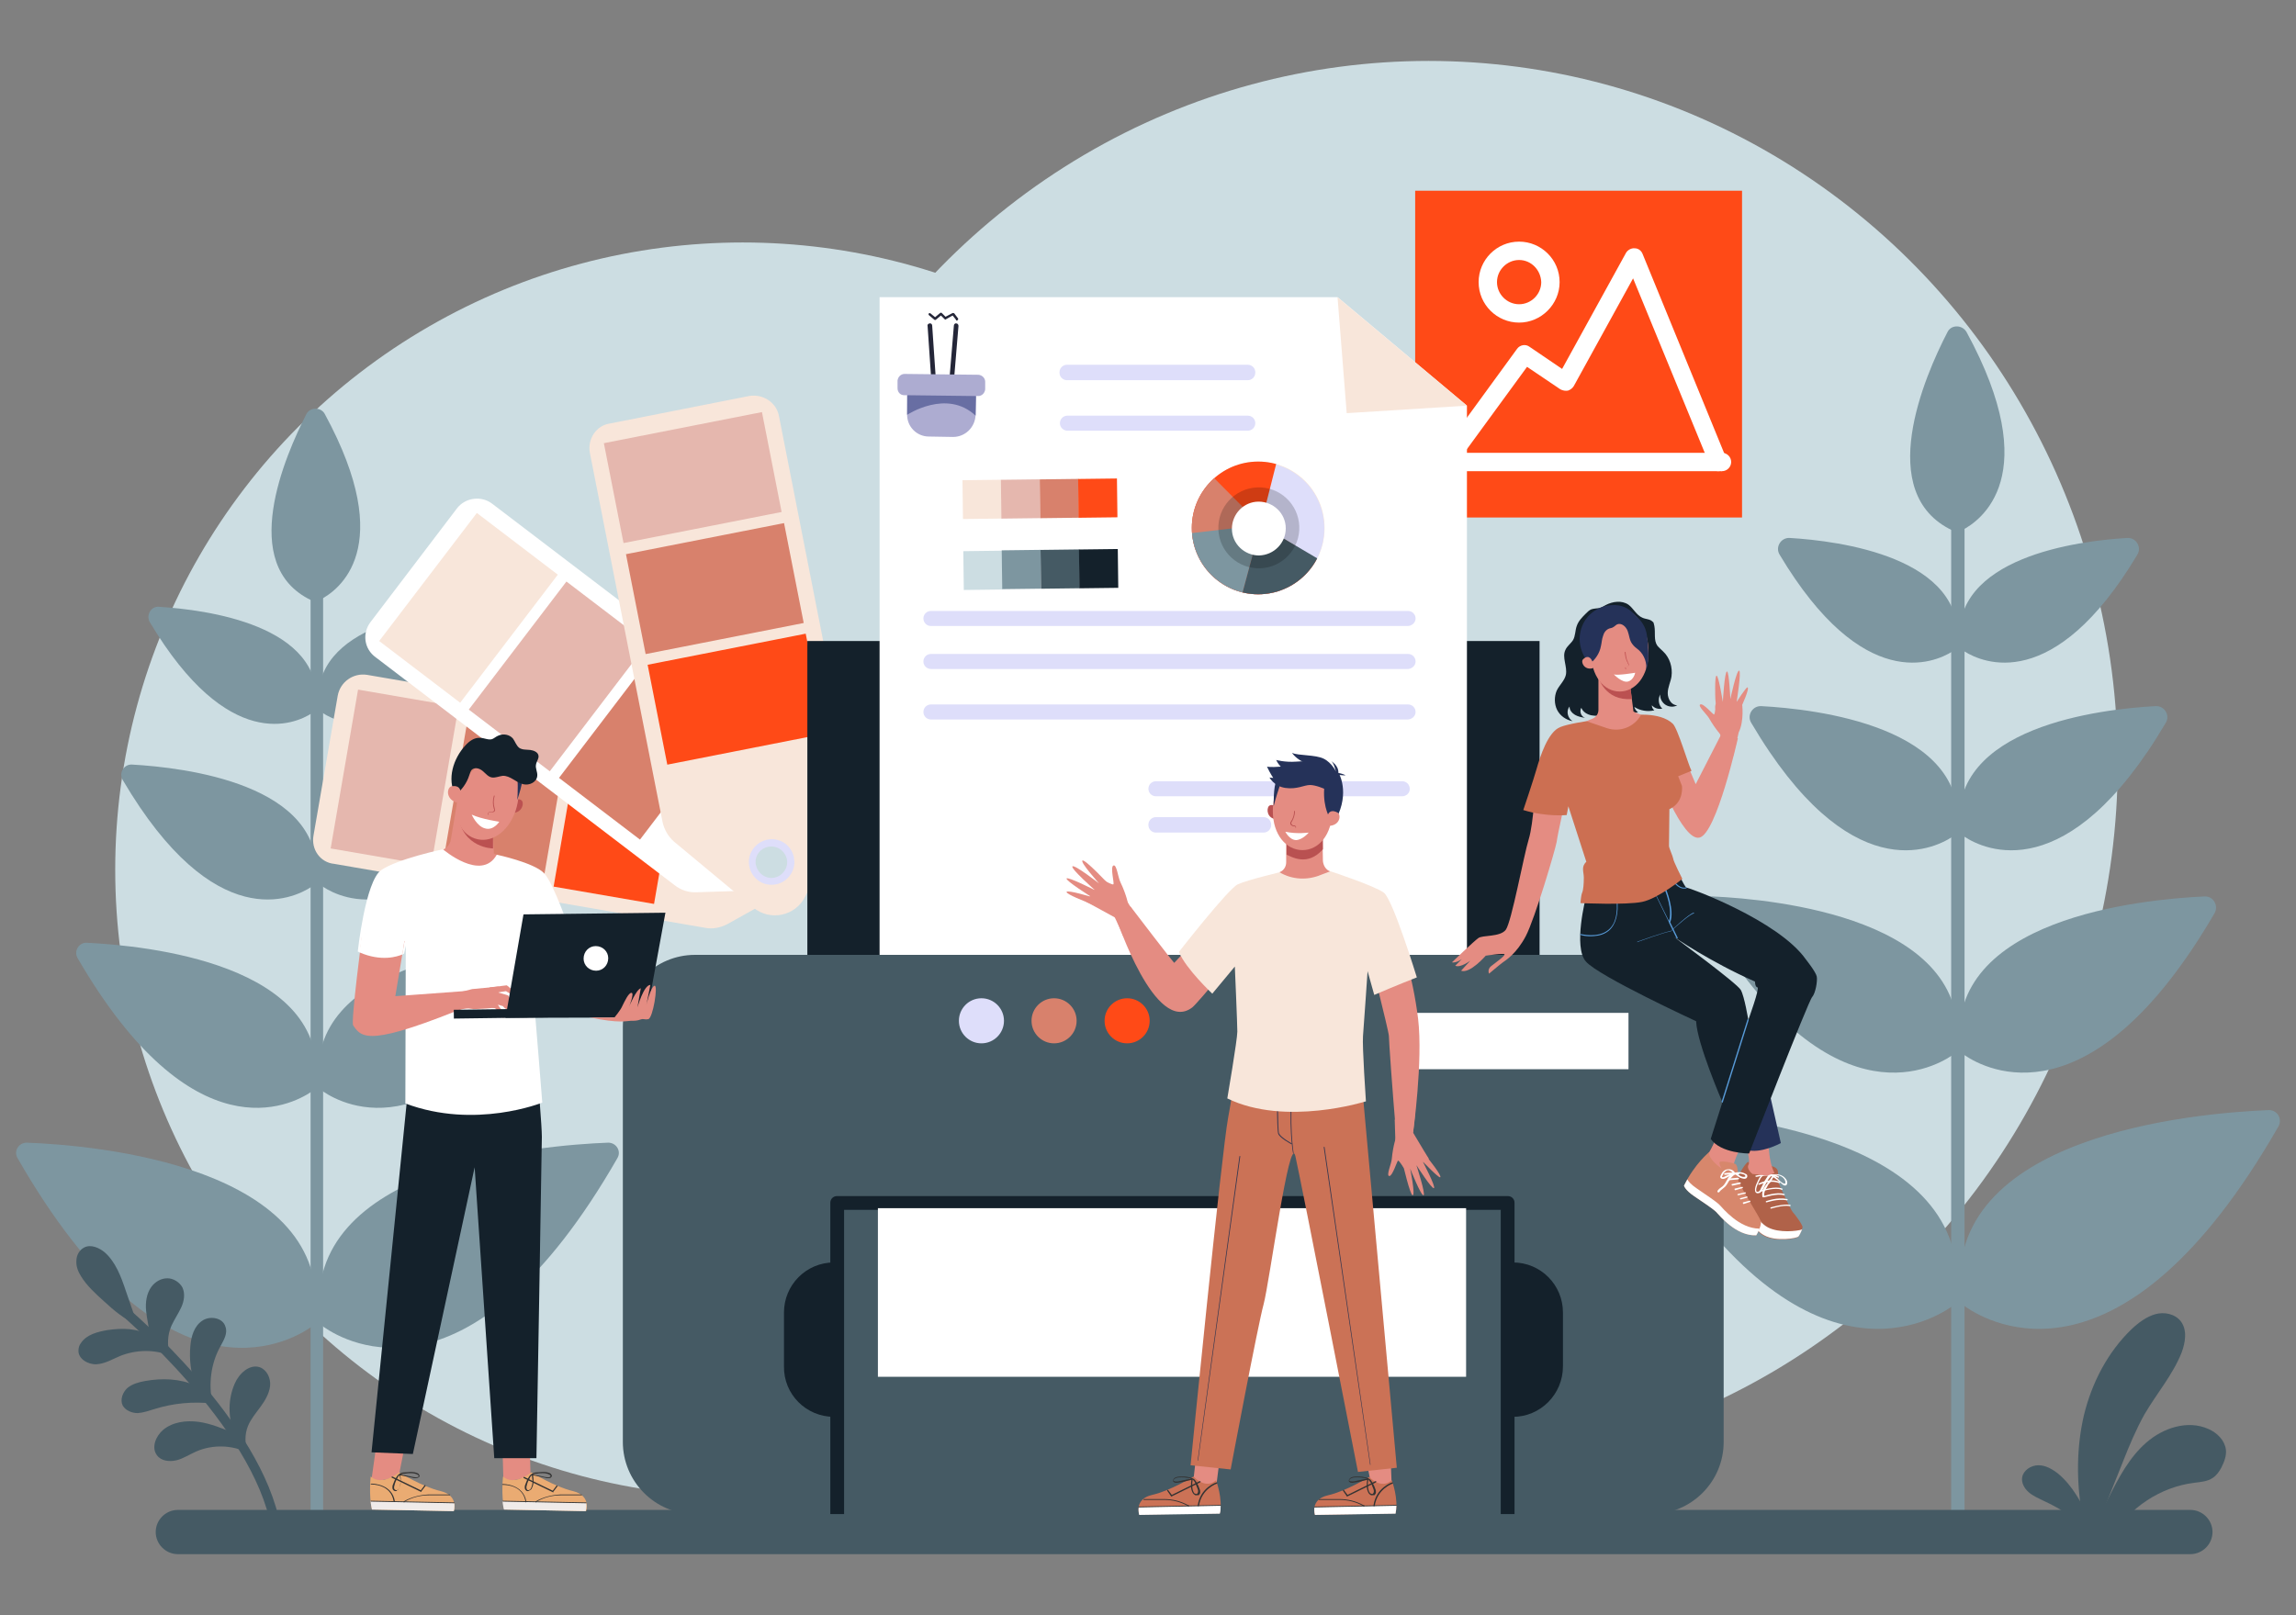 <?xml version="1.0" encoding="utf-8"?>
<!-- Generator: Adobe Illustrator 24.1.0, SVG Export Plug-In . SVG Version: 6.00 Build 0)  -->
<svg version="1.1" id="Layer_1" xmlns="http://www.w3.org/2000/svg" xmlns:xlink="http://www.w3.org/1999/xlink" x="0px" y="0px"
	 width="550px" height="387px" viewBox="0 0 550 387" style="enable-background:new 0 0 550 387;" xml:space="preserve">
<rect x="0" y="0" width="550" height="387" fill="#808080" stroke="none"/>
<style type="text/css">
	.st0{fill:#CCDDE2;}
	.st1{fill:#7D96A0;}
	.st2{fill:#455A64;}
	.st3{fill:#FF4A17;}
	.st4{fill:#FFFFFF;}
	.st5{fill:#F8E6DA;}
	.st6{fill:#E5B7AE;}
	.st7{fill:#D8816C;}
	.st8{fill:#DEDEFA;}
	.st9{fill:#ADACD1;}
	.st10{fill:#686EA3;}
	.st11{fill:#EAAB72;}
	.st12{fill:#14212B;}
	.st13{clip-path:url(#SVGID_3_);}
	.st14{clip-path:url(#SVGID_5_);}
	.st15{fill:none;}
	.st16{clip-path:url(#SVGID_7_);}
	.st17{clip-path:url(#SVGID_9_);}
	.st18{clip-path:url(#SVGID_11_);}
	.st19{clip-path:url(#SVGID_13_);}
	.st20{opacity:0.19;clip-path:url(#SVGID_15_);}
	.st21{clip-path:url(#SVGID_17_);}
	.st22{fill:#B06249;}
	.st23{fill:#E48C82;}
	.st24{fill:#253259;}
	.st25{fill:#D7876C;}
	.st26{fill:#589BD9;}
	.st27{fill:#CC6F52;}
	.st28{fill:#BB5151;}
	.st29{fill:#C25353;}
	.st30{fill:#F0EBE9;}
	.st31{fill:#333333;}
	.st32{fill:#242638;}
	.st33{fill:#CB7256;}
	.st34{fill:#37374F;}
	.st35{fill:#B95151;}
	.st36{opacity:0.25;}
</style>
<g>
	<g>
		<ellipse class="st0" cx="342.2" cy="182.9" rx="165.1" ry="168.3"/>
	</g>
	<g>
		<circle class="st0" cx="177.9" cy="208.4" r="150.3"/>
	</g>
	<g>
		<g>
			<rect x="467.4" y="119.9" class="st1" width="3.2" height="242.3"/>
		</g>
		<g>
			<path class="st1" d="M469.9,127.1c4.6-2.3,19.9-13.1,1.2-47.5c-1-1.8-3.7-1.9-4.6,0c-5.5,10.6-17.6,38.6,1.2,47.5
				C468.3,127.5,469.2,127.5,469.9,127.1z"/>
		</g>
		<g>
			<path class="st1" d="M470.6,156.1c4.3,2.7,21.4,10.3,41.4-23.2c1.1-1.8-0.3-4.1-2.4-4c-11.9,0.7-42.1,4.6-40.2,25.3
				C469.5,155,469.9,155.7,470.6,156.1z"/>
		</g>
		<g>
			<path class="st1" d="M467.7,156.1c-4.3,2.7-21.4,10.3-41.4-23.2c-1.1-1.8,0.3-4.1,2.4-4c11.9,0.7,42.1,4.6,40.2,25.3
				C468.8,155,468.4,155.7,467.7,156.1z"/>
		</g>
		<g>
			<path class="st1" d="M470.6,200.5c4.7,3.1,24.7,12.6,48.2-27.3c1.1-1.8-0.3-4.1-2.4-4c-13.2,0.7-49.4,4.9-47,29.4
				C469.5,199.4,470,200.1,470.6,200.5z"/>
		</g>
		<g>
			<path class="st1" d="M467.7,200.5c-4.7,3.1-24.7,12.6-48.2-27.3c-1.1-1.8,0.3-4.1,2.4-4c13.2,0.7,49.4,4.9,47,29.4
				C468.8,199.4,468.3,200.1,467.7,200.5z"/>
		</g>
		<g>
			<path class="st1" d="M470.7,252.9c5.2,3.5,30.3,16.6,59.8-34.1c1-1.8-0.3-4.1-2.4-4c-15.2,0.7-61.9,5.3-58.6,36.2
				C469.6,251.8,470.1,252.5,470.7,252.9z"/>
		</g>
		<g>
			<path class="st1" d="M467.6,252.9c-5.2,3.5-30.3,16.6-59.8-34.1c-1-1.8,0.3-4.1,2.4-4c15.2,0.7,61.9,5.3,58.6,36.2
				C468.7,251.8,468.2,252.5,467.6,252.9z"/>
		</g>
		<g>
			<path class="st1" d="M470.8,313.1c5.9,4.1,37.7,21.9,75-43.2c1-1.8-0.3-4-2.4-3.9c-17.4,0.7-78.3,5.9-73.7,45.2
				C469.8,312,470.2,312.7,470.8,313.1z"/>
		</g>
		<g>
			<path class="st1" d="M467.5,313.1c-5.9,4.1-37.7,21.9-75-43.2c-1-1.8,0.3-4,2.4-3.9c17.4,0.7,78.3,5.9,73.7,45.2
				C468.5,312,468.1,312.7,467.5,313.1z"/>
		</g>
	</g>
	<g>
		<g>
			<rect x="74.4" y="136.9" class="st1" width="3" height="227.1"/>
		</g>
		<g>
			<path class="st1" d="M76.7,143.7c4.3-2.2,18.6-12.3,1.1-44.5c-0.9-1.7-3.5-1.7-4.4,0c-5.1,10-16.5,36.1,1.1,44.6
				C75.3,144,76.1,144,76.7,143.7z"/>
		</g>
		<g>
			<path class="st1" d="M77.4,170.9c4,2.6,20,9.7,38.8-21.8c1-1.7-0.3-3.9-2.2-3.7c-11.2,0.7-39.4,4.3-37.7,23.7
				C76.3,169.8,76.7,170.5,77.4,170.9z"/>
		</g>
		<g>
			<path class="st1" d="M74.7,170.9c-4,2.6-20,9.7-38.8-21.8c-1-1.7,0.3-3.9,2.2-3.7c11.2,0.7,39.4,4.3,37.7,23.7
				C75.7,169.8,75.3,170.5,74.7,170.9z"/>
		</g>
		<g>
			<path class="st1" d="M77.4,212.5c4.4,2.9,23.2,11.8,45.2-25.6c1-1.7-0.3-3.8-2.2-3.7c-12.4,0.7-46.3,4.6-44.1,27.5
				C76.4,211.4,76.8,212.1,77.4,212.5z"/>
		</g>
		<g>
			<path class="st1" d="M74.6,212.5c-4.4,2.9-23.2,11.8-45.2-25.6c-1-1.7,0.3-3.8,2.2-3.7c12.4,0.7,46.3,4.6,44.1,27.5
				C75.7,211.4,75.2,212.1,74.6,212.5z"/>
		</g>
		<g>
			<path class="st1" d="M77.5,261.6c4.9,3.3,28.4,15.5,56-32c1-1.7-0.3-3.8-2.2-3.7c-14.2,0.7-58,5-54.9,33.9
				C76.5,260.5,76.9,261.2,77.5,261.6z"/>
		</g>
		<g>
			<path class="st1" d="M74.6,261.6c-4.9,3.3-28.4,15.5-56-32c-1-1.7,0.3-3.8,2.2-3.7c14.2,0.7,58,5,54.9,33.9
				C75.6,260.5,75.2,261.2,74.6,261.6z"/>
		</g>
		<g>
			<path class="st1" d="M77.6,318c5.5,3.8,35.3,20.5,70.3-40.5c1-1.7-0.3-3.7-2.2-3.7c-16.3,0.6-73.4,5.5-69.1,42.4
				C76.6,317,77,317.6,77.6,318z"/>
		</g>
		<g>
			<path class="st1" d="M74.5,318c-5.5,3.8-35.3,20.5-70.3-40.5c-1-1.7,0.3-3.7,2.2-3.7c16.3,0.6,73.4,5.5,69.1,42.4
				C75.4,317,75.1,317.6,74.5,318z"/>
		</g>
	</g>
	<g>
		<g>
			<path class="st2" d="M66.3,367.1c0.6-0.1,1-0.7,0.9-1.3c-4.4-25.2-36.1-52-37.4-53.1c-0.5-0.4-1.2-0.3-1.6,0.1
				c-0.4,0.5-0.3,1.2,0.1,1.6c0.3,0.3,32.4,27.3,36.7,51.8C65.1,366.8,65.7,367.2,66.3,367.1L66.3,367.1z"/>
		</g>
		<g>
			<path class="st2" d="M47,347.8c-1.6,0.7-3.1,1.7-4.7,2.1c-1.7,0.4-3.7,0.2-4.7-1.2c-1.4-1.8-0.3-4.6,1.5-6.1
				c2.3-1.9,5.5-2.3,8.5-1.9c2.9,0.4,5.7,1.6,8.5,2.7c-1.5-3.8-1.5-8.1,0.1-11.8c1-2.4,3.5-4.8,6-4c1.7,0.6,2.7,2.6,2.5,4.5
				c-0.2,1.8-1.2,3.5-2.3,5s-2.3,2.9-3,4.6c-0.8,2-0.8,4.3,0,6.4C55.5,346.2,50.9,346.1,47,347.8z"/>
		</g>
		<g>
			<path class="st2" d="M52.8,322.6c-2.3,4.1-2.9,9.1-1.9,13.7c-4.6-0.5-9.3-0.1-13.8,1.3c-1.3,0.4-2.7,0.9-4.1,1
				c-1.4,0-2.9-0.6-3.6-1.8c-0.7-1.4,0-3.2,1.1-4.2c1.2-1,2.7-1.4,4.3-1.7c4-0.7,8.3-0.6,12,1.1c-1.1-3-1.5-6.3-1.2-9.5
				c0.2-2.3,0.9-4.7,2.8-6c1.8-1.3,5-0.8,5.6,1.4C54.6,319.5,53.6,321.1,52.8,322.6z"/>
		</g>
		<g>
			<path class="st2" d="M40.7,324.8c-0.7-2.4-0.6-5,0.4-7.2c0.7-1.5,1.6-2.8,2.3-4.3s1-3.3,0.3-4.8c-0.7-1.3-2.2-2.2-3.6-2.2
				c-1.5,0-2.9,0.8-3.8,2c-1.2,1.6-1.5,3.8-1.3,5.8s0.7,4,0.9,6c-2.9-1.9-6.6-1.9-10.1-1.4c-2.4,0.4-5.1,1.1-6.4,3.1
				c-0.4,0.5-0.6,1.1-0.6,1.8c-0.1,2,2.3,3.4,4.3,3.3s3.8-1.2,5.7-2C32.6,323.4,36.9,323.3,40.7,324.8z"/>
		</g>
		<g>
			<path class="st2" d="M20.2,298.9c1.6-0.8,3.6,0.1,4.9,1.2c2.6,2.3,3.9,5.8,5,9.1c0.9,2.7,1.9,5.4,2.8,8.1c-3.1-1.1-5.6-3.3-8-5.5
				c-2-1.8-4.1-3.7-5.5-6c-0.7-1.1-1.2-2.4-1.1-3.7C18.3,300.8,19,299.5,20.2,298.9z"/>
		</g>
	</g>
	<g>
		<g>
			<path class="st2" d="M524.7,361.8H42.6c-2.9,0-5.3,2.4-5.3,5.3l0,0c0,2.9,2.4,5.3,5.3,5.3h482.1c2.9,0,5.3-2.4,5.3-5.3l0,0
				C530,364.2,527.6,361.8,524.7,361.8z"/>
		</g>
	</g>
	<g>
		<g>
			<path class="st2" d="M532.1,351.7c0.7-1.4,1.3-2.9,1.1-4.4c-0.3-2.2-2.1-4-4.2-4.9c-4.9-2.2-10.8-0.3-14.9,3.3
				c-4,3.5-6.6,8.4-9,13.2c-0.5,0.9-0.9,1.8-1.4,2.7c-0.7,1.4-1.5,3-1.2,4.5c0.3,1.6,2.1,2.9,3.5,2.1c4.1-7,11.6-11.9,19.6-12.9
				c1.6-0.2,3.2-0.3,4.5-1.2C531,353.5,531.6,352.6,532.1,351.7z"/>
		</g>
		<g>
			<path class="st2" d="M522.6,324.1c0.9-2.4,1.4-5.4-0.2-7.5c-1.4-1.8-4-2.3-6.1-1.7s-4,2-5.7,3.6c-5.7,5.5-9.5,12.8-11.4,20.6
				c-1.8,7.7-1.8,15.8-0.5,23.7c0.3,1.9,1.3,4.3,3.2,4.1c2.2-5.6,4.5-11.2,6.7-16.8c1.5-3.8,3.1-7.6,5.1-11.2
				C516.7,333.8,520.5,329.4,522.6,324.1z"/>
		</g>
		<g>
			<path class="st2" d="M500.6,364.3c-1.9-4.1-4.1-8.3-7.6-11.2c-1.4-1.1-3-2-4.7-2c-1.8,0-3.6,1.2-3.9,2.9
				c-0.2,1.3,0.5,2.6,1.5,3.5s2.2,1.4,3.4,2c2.3,1.1,4.7,2.2,6.5,4c0.7,0.7,1.3,1.4,2.1,1.9c0.8,0.5,1.9,0.5,2.6-0.1
				c0.1-0.1,0.2-0.2,0.2-0.4C500.8,364.7,500.7,364.5,500.6,364.3z"/>
		</g>
	</g>
	<g>
		<g>
			<rect x="339" y="45.7" class="st3" width="78.3" height="78.3"/>
		</g>
		<g>
			<path class="st4" d="M412.5,112.9h-67.2c-1.2,0-2.2-1-2.2-2.2s1-2.2,2.2-2.2h67.2c1.2,0,2.2,1,2.2,2.2S413.7,112.9,412.5,112.9z"
				/>
		</g>
		<g>
			<path class="st4" d="M411.6,112.9c-0.9,0-1.7-0.5-2-1.4l-18.4-44.8L377,92.5c-0.3,0.5-0.8,0.9-1.4,1.1c-0.6,0.1-1.2,0-1.8-0.3
				l-8-5.4L348.2,112c-0.7,1-2.1,1.2-3.1,0.5s-1.2-2.1-0.5-3.1l18.8-25.8c0.7-1,2.1-1.2,3-0.5l7.8,5.3l15.3-27.8
				c0.4-0.7,1.3-1.2,2.1-1.1c0.9,0,1.6,0.6,1.9,1.4l20.1,49.1c0.5,1.1-0.1,2.4-1.2,2.9C412.2,112.8,411.9,112.9,411.6,112.9z"/>
		</g>
		<g>
			<path class="st4" d="M363.9,77.3c-5.3,0-9.7-4.3-9.7-9.7c0-5.3,4.3-9.7,9.7-9.7c5.3,0,9.7,4.3,9.7,9.7
				C373.6,72.9,369.2,77.3,363.9,77.3z M363.9,62.3c-2.9,0-5.3,2.4-5.3,5.3s2.4,5.3,5.3,5.3s5.3-2.4,5.3-5.3
				C369.1,64.7,366.8,62.3,363.9,62.3z"/>
		</g>
	</g>
	<g>
		<g>
			<g>
				<g>
					<path class="st5" d="M75.1,200.2l5.8-33.5c0.6-3.3,3.7-5.5,7-5l83.8,14.4c-0.9,1-1.5,2.3-1.9,3.6c-2.7,9.9,1.9,21.4,9.8,28
						c0.1,3.4,2.1,6.8,5.8,7.5l-11.1,6.2c-1.7,0.9-3.6,1.3-5.5,0.9L80.1,207C76.7,206.7,74.5,203.5,75.1,200.2z"/>
				</g>
			</g>
			<g>
				
					<rect x="75.1" y="174.1" transform="matrix(0.17 -0.986 0.986 0.17 -105.22 247.753)" class="st6" width="38.6" height="24.4"/>
			</g>
			<g>
				
					<rect x="101.8" y="178.7" transform="matrix(0.17 -0.986 0.986 0.17 -87.591 277.87)" class="st7" width="38.6" height="24.4"/>
			</g>
			<g>
				
					<rect x="128.5" y="183.3" transform="matrix(0.17 -0.986 0.986 0.17 -69.962 307.986)" class="st3" width="38.6" height="24.4"/>
			</g>
		</g>
		<g>
			<g>
				<g>
					<path class="st4" d="M88.8,149l20.6-27.1c2-2.7,5.9-3.2,8.5-1.2l67.6,51.5c-1.2,0.5-2.4,1.3-3.4,2.4c-7,7.5-8.2,19.8-4.2,29.4
						c-1.5,3.1-1.3,7,1.7,9.4l-12.7,0.4c-1.9,0.1-3.8-0.5-5.3-1.7L90,157.5C87.2,155.5,86.7,151.7,88.8,149z"/>
				</g>
			</g>
			<g>
				
					<rect x="93" y="133.4" transform="matrix(0.606 -0.795 0.795 0.606 -71.575 146.695)" class="st5" width="38.6" height="24.4"/>
			</g>
			<g>
				<g>
					
						<rect x="114.5" y="149.8" transform="matrix(0.606 -0.795 0.795 0.606 -76.18 170.278)" class="st6" width="38.6" height="24.4"/>
				</g>
			</g>
			<g>
				<g>
					
						<rect x="136.1" y="166.2" transform="matrix(0.606 -0.795 0.795 0.606 -80.698 193.877)" class="st7" width="38.6" height="24.4"/>
				</g>
			</g>
		</g>
		<g>
			<g>
				<g>
					<path class="st5" d="M141.3,108.5l17.4,88.4c0.4,1.9,1.4,3.6,2.8,4.8l19,15.8c4,3.3,10.1,2,12.4-2.7l10.4-21.4
						c0.8-1.6,1-3.5,0.7-5.2l-17.4-88.5c-0.6-3.3-3.9-5.4-7.2-4.8l-33.4,6.6C142.8,102,140.7,105.2,141.3,108.5z M180.8,207.5
						c-0.4-2.3,1-4.5,3.3-4.9s4.5,1,4.9,3.3s-1,4.5-3.3,4.9C183.5,211.2,181.3,209.7,180.8,207.5z"/>
				</g>
				<g>
					<path class="st8" d="M190.3,206.3c0.1,2.7-1.8,5.1-4.4,5.6c-3,0.6-5.8-1.3-6.4-4.3c-0.6-3,1.4-5.8,4.3-6.4
						c3-0.6,5.8,1.3,6.4,4.3C190.2,205.8,190.2,206.1,190.3,206.3z M181,206.7c0,0.2,0,0.4,0.1,0.6c0.4,2,2.4,3.4,4.4,3
						s3.4-2.4,3-4.4s-2.4-3.4-4.4-3C182.2,203.2,180.9,204.9,181,206.7z"/>
				</g>
			</g>
			<g>
				
					<rect x="146.7" y="102.2" transform="matrix(0.981 -0.193 0.193 0.981 -18.982 34.247)" class="st6" width="38.6" height="24.4"/>
			</g>
			<g>
				<g>
					
						<rect x="152" y="128.8" transform="matrix(0.981 -0.193 0.193 0.981 -24.021 35.774)" class="st7" width="38.6" height="24.4"/>
				</g>
			</g>
			<g>
				<g>
					
						<rect x="157.2" y="155.3" transform="matrix(0.981 -0.193 0.193 0.981 -29.047 37.277)" class="st3" width="38.6" height="24.4"/>
				</g>
			</g>
		</g>
	</g>
	<g>
		<g>
			<rect x="221" y="175.9" class="st4" width="49.4" height="40.6"/>
		</g>
		<g>
			<rect x="222" y="180.3" class="st9" width="47.6" height="30.9"/>
		</g>
		<g>
			<path class="st10" d="M269.5,197.1c-1.2-1.1-2.2-2.3-3-3.6c-1.1-1.8-2.2-3.9-4.2-4.3c-1.6-0.3-3.2,0.7-4.2,2.1
				c-1,1.3-1.5,2.9-2.3,4.4s-1.9,2.9-3.5,3.3c-1.9,0.6-3.9-0.4-5.8-0.7c-0.5-0.1-1.1-0.2-1.6,0c-0.6,0.2-1,0.7-1.4,1.1
				c-0.7,0.7-1.5,1.4-2.3,2c-0.5,0.4-1,0.7-1.6,0.8c-0.7,0.1-1.4-0.3-2-0.7c-1.6-1-3.2-2.1-4.7-3.3c-1.9-1.5-4.1-3.3-6.4-2.6
				c-2.2,0.6-3.2,3.2-4.6,5.1v10.7h47.6L269.5,197.1L269.5,197.1z"/>
		</g>
		<g>
			<ellipse class="st11" cx="238.6" cy="187.3" rx="4.2" ry="4.2"/>
		</g>
		<g>
			<g>
				<path class="st4" d="M266.5,193.4c-1.1-1.8-2.2-3.9-4.2-4.3c-1.6-0.3-3.2,0.7-4.2,2.1c-1,1.3-1.5,2.9-2.3,4.4
					c0.4-0.4,0.8-0.9,1.3-1.3c0.8-0.7,2-1.2,2.8-0.6c0.2,0.2,0.4,0.4,0.7,0.6c0.6,0.3,1.2,0,1.7-0.5c0.5-0.4,0.9-0.9,1.5-1
					c1.2-0.2,2.1,1.1,3.2,1.3C266.8,193.9,266.7,193.7,266.5,193.4z"/>
			</g>
			<g>
				<path class="st4" d="M222.7,199.4c0.6,0,1.4-0.1,2,0.1c0.6,0.3,1,1.1,1.7,1.1c1.1,0.1,1.4-1.6,2.4-2.1s2.1,0.3,2.9,1
					c0.8,0.7,2.2,1.3,2.9,0.5c0-0.2,0-0.5,0.1-0.7c-0.6-0.4-1.2-0.9-1.8-1.3c-1.9-1.5-4.1-3.3-6.4-2.6
					C224.7,196,223.8,197.8,222.7,199.4z"/>
			</g>
			<g>
				<path class="st4" d="M240.7,201.6c0.6,0.1,1.2-0.2,1.7-0.6c0.5-0.4,1-1,1.6-1.3c1.3-0.6,2.8,0,4.1-0.5c0.2-0.1,0.4-0.2,0.5-0.4
					c0-0.1,0-0.1,0.1-0.2c-0.7-0.2-1.5-0.4-2.2-0.6c-0.5-0.1-1.1-0.2-1.6,0c-0.6,0.2-1,0.7-1.4,1.1c-0.7,0.7-1.5,1.4-2.3,2
					C241,201.4,240.9,201.5,240.7,201.6z"/>
			</g>
		</g>
	</g>
	<g>
		<g>
			<rect x="193.4" y="153.6" class="st12" width="175.4" height="102.4"/>
		</g>
		<g>
			<g>
				<polygon class="st4" points="210.7,71.2 210.7,243.4 351.4,243.4 351.4,97.2 320.4,71.2 				"/>
			</g>
			<g>
				<polygon class="st5" points="351.4,97.2 322.6,99 320.4,71.2 				"/>
			</g>
			<g>
				<path class="st8" d="M298.9,103.2h-43.2c-1,0-1.8-0.8-1.8-1.8l0,0c0-1,0.8-1.8,1.8-1.8h43.2c1,0,1.8,0.8,1.8,1.8l0,0
					C300.7,102.4,299.9,103.2,298.9,103.2z"/>
			</g>
			<g>
				<path class="st8" d="M298.9,91.1h-43.3c-1,0-1.8-0.8-1.8-1.8v-0.1c0-1,0.8-1.8,1.8-1.8h43.3c1,0,1.8,0.8,1.8,1.8v0.1
					C300.7,90.3,299.9,91.1,298.9,91.1z"/>
			</g>
			<g>
				<path class="st8" d="M335.9,190.8h-59c-1,0-1.8-0.8-1.8-1.8l0,0c0-1,0.8-1.8,1.8-1.8h59c1,0,1.8,0.8,1.8,1.8v0.1
					C337.7,190,336.9,190.8,335.9,190.8z"/>
			</g>
			<g>
				<path class="st8" d="M337.2,150H223c-1,0-1.8-0.8-1.8-1.8l0,0c0-1,0.8-1.8,1.8-1.8h114.3c1,0,1.8,0.8,1.8,1.8l0,0
					C339.1,149.2,338.2,150,337.2,150z"/>
			</g>
			<g>
				<path class="st8" d="M337.2,160.3H223c-1,0-1.8-0.8-1.8-1.8l0,0c0-1,0.8-1.8,1.8-1.8h114.3c1,0,1.8,0.8,1.8,1.8l0,0
					C339.1,159.5,338.2,160.3,337.2,160.3z"/>
			</g>
			<g>
				<path class="st8" d="M337.2,172.4H223c-1,0-1.8-0.8-1.8-1.8l0,0c0-1,0.8-1.8,1.8-1.8h114.3c1,0,1.8,0.8,1.8,1.8l0,0
					C339.1,171.6,338.2,172.4,337.2,172.4z"/>
			</g>
			<g>
				<path class="st8" d="M302.7,199.5h-25.8c-1,0-1.8-0.8-1.8-1.8v-0.1c0-1,0.8-1.8,1.8-1.8h25.8c1,0,1.8,0.8,1.8,1.8v0.1
					C304.5,198.7,303.7,199.5,302.7,199.5z"/>
			</g>
			<g>
				<g>
					
						<rect x="221.4" y="115.1" transform="matrix(1 -1.239384e-02 1.239384e-02 1 -1.467 2.811)" class="st4" width="9.3" height="9.3"/>
				</g>
				<g>
					
						<rect x="230.6" y="115" transform="matrix(1 -1.239382e-02 1.239382e-02 1 -1.465 2.925)" class="st5" width="9.3" height="9.3"/>
				</g>
				<g>
					
						<rect x="239.8" y="114.9" transform="matrix(1 -1.239864e-02 1.239864e-02 1 -1.463 3.04)" class="st6" width="9.3" height="9.3"/>
				</g>
				<g>
					
						<rect x="249.1" y="114.8" transform="matrix(1 -1.239384e-02 1.239384e-02 1 -1.461 3.154)" class="st7" width="9.3" height="9.3"/>
				</g>
				<g>
					
						<rect x="258.3" y="114.7" transform="matrix(1 -1.239384e-02 1.239384e-02 1 -1.459 3.268)" class="st3" width="9.3" height="9.3"/>
				</g>
			</g>
			<g>
				<g>
					
						<rect x="221.6" y="132.1" transform="matrix(1 -1.239858e-02 1.239858e-02 1 -1.678 2.816)" class="st4" width="9.3" height="9.3"/>
				</g>
				<g>
					
						<rect x="230.8" y="132" transform="matrix(1 -1.239857e-02 1.239857e-02 1 -1.676 2.93)" class="st0" width="9.3" height="9.3"/>
				</g>
				<g>
					
						<rect x="240" y="131.8" transform="matrix(1 -1.239384e-02 1.239384e-02 1 -1.672 3.043)" class="st1" width="9.3" height="9.3"/>
				</g>
				<g>
					
						<rect x="249.3" y="131.7" transform="matrix(1 -1.239858e-02 1.239858e-02 1 -1.671 3.159)" class="st2" width="9.3" height="9.3"/>
				</g>
				<g>
					
						<rect x="258.5" y="131.6" transform="matrix(1 -1.239858e-02 1.239858e-02 1 -1.669 3.273)" class="st12" width="9.3" height="9.3"/>
				</g>
			</g>
			<g>
				<g>
					<g>
						<ellipse id="SVGID_1_" class="st5" cx="301.4" cy="126.5" rx="15.9" ry="15.9"/>
					</g>
					<g>
						<defs>
							<circle id="SVGID_2_" cx="301.4" cy="126.5" r="15.9"/>
						</defs>
						<clipPath id="SVGID_3_">
							<use xlink:href="#SVGID_2_"  style="overflow:visible;"/>
						</clipPath>
						<g class="st13">
							
								<ellipse transform="matrix(0.583 -0.812 0.812 0.583 22.762 297.603)" class="st8" cx="301.5" cy="126.6" rx="15.9" ry="15.9"/>
						</g>
					</g>
					<g>
						<defs>
							<circle id="SVGID_4_" cx="301.4" cy="126.5" r="15.9"/>
						</defs>
						<clipPath id="SVGID_5_">
							<use xlink:href="#SVGID_4_"  style="overflow:visible;"/>
						</clipPath>
						<g class="st14">
							<ellipse class="st15" cx="301.5" cy="126.5" rx="15.9" ry="15.9"/>
						</g>
					</g>
					<g>
						<defs>
							<circle id="SVGID_6_" cx="301.4" cy="126.5" r="15.9"/>
						</defs>
						<clipPath id="SVGID_7_">
							<use xlink:href="#SVGID_6_"  style="overflow:visible;"/>
						</clipPath>
						<g class="st16">
							<path class="st3" d="M302,125.8l4-15.8c0,0-22-1.9-21.3,16.8c0.7,18.6,19.1,16.8,21,16.6c1.8-0.1,10.6-4.8,12-7.5
								C318,135.3,302,125.8,302,125.8z"/>
						</g>
					</g>
					<g>
						<defs>
							<circle id="SVGID_8_" cx="301.4" cy="126.5" r="15.9"/>
						</defs>
						<clipPath id="SVGID_9_">
							<use xlink:href="#SVGID_8_"  style="overflow:visible;"/>
						</clipPath>
						<g class="st17">
							<path class="st7" d="M302,125.8l-13.6-13.7c0,0-10.1,15.6-5.6,25.2c4.6,9.6,19.1,10.3,24.8,8.4L302,125.8z"/>
						</g>
					</g>
					<g>
						<defs>
							<circle id="SVGID_10_" cx="301.4" cy="126.5" r="15.9"/>
						</defs>
						<clipPath id="SVGID_11_">
							<use xlink:href="#SVGID_10_"  style="overflow:visible;"/>
						</clipPath>
						<g class="st18">
							<path class="st1" d="M302,125.8l-23.8,2.8c0,0,4,18.8,17.8,19.5L302,125.8z"/>
						</g>
					</g>
					<g>
						<defs>
							<circle id="SVGID_12_" cx="301.4" cy="126.5" r="15.9"/>
						</defs>
						<clipPath id="SVGID_13_">
							<use xlink:href="#SVGID_12_"  style="overflow:visible;"/>
						</clipPath>
						<g class="st19">
							<path class="st2" d="M302,125.8l-6,22.3c0,0,10.2,1.6,16.5-2.7c6.2-4.3,6.1-9.8,6.1-9.8L302,125.8z"/>
						</g>
					</g>
					<g>
						<defs>
							<circle id="SVGID_14_" cx="301.4" cy="126.5" r="15.9"/>
						</defs>
						<clipPath id="SVGID_15_">
							<use xlink:href="#SVGID_14_"  style="overflow:visible;"/>
						</clipPath>
						<g class="st20">
							
								<ellipse transform="matrix(0.999 -4.079495e-02 4.079495e-02 0.999 -4.91 12.409)" cx="301.6" cy="126.5" rx="9.7" ry="9.7"/>
						</g>
					</g>
					<g>
						<defs>
							<circle id="SVGID_16_" cx="301.4" cy="126.5" r="15.9"/>
						</defs>
						<clipPath id="SVGID_17_">
							<use xlink:href="#SVGID_16_"  style="overflow:visible;"/>
						</clipPath>
						<g class="st21">
							<path class="st4" d="M308,126.6c0-3.6-3-6.4-6.5-6.4c-3.6,0-6.4,3-6.4,6.5c0,3.6,3,6.4,6.5,6.4
								C305.2,133,308,130.1,308,126.6z"/>
						</g>
					</g>
				</g>
			</g>
		</g>
		<g>
			<path class="st2" d="M395.6,228.8H166.5c-9.5,0-17.3,7.7-17.3,17.3v99.4c0,9.5,7.7,17.3,17.3,17.3h229.1
				c9.5,0,17.3-7.7,17.3-17.3v-99.4C412.9,236.5,405.1,228.8,395.6,228.8z"/>
		</g>
		<g>
			<g>
				<path class="st12" d="M202.2,362.8h-3.3v-74.6c0-0.9,0.7-1.6,1.6-1.6h160.7c0.9,0,1.6,0.7,1.6,1.6v74.6h-3.3v-72.9H202.2V362.8z
					"/>
			</g>
			<g>
				<path class="st12" d="M362.4,339.5h-0.2v-37h0.2c6.7,0,12,5.4,12,12v12.9C374.4,334.1,369,339.5,362.4,339.5z"/>
			</g>
			<g>
				<path class="st12" d="M199.8,339.5h0.2v-37h-0.2c-6.7,0-12,5.4-12,12v12.9C187.7,334.1,193.1,339.5,199.8,339.5z"/>
			</g>
		</g>
		<g>
			<rect x="210.3" y="289.5" class="st4" width="140.9" height="40.4"/>
		</g>
		<g>
			<circle class="st8" cx="235.1" cy="244.6" r="5.4"/>
		</g>
		<g>
			<circle class="st7" cx="252.5" cy="244.6" r="5.4"/>
		</g>
		<g>
			<circle class="st3" cx="270" cy="244.6" r="5.4"/>
		</g>
		<g>
			<rect x="336.2" y="242.7" class="st4" width="53.9" height="13.5"/>
		</g>
	</g>
	<g>
		<g>
			<g>
				<path class="st22" d="M420.6,280.6c0,0,0.2-1.5,2.8-1.3c2.6,0.1,2.5,1.5,2.5,1.5s0,2,0.3,3c0.4,1,2.8,6.2,3.3,6.7
					s2.4,3.1,2.3,3.6c-0.1,0.4-0.7,1.9-1.1,2.3s-5.3,1.3-8.2-0.3c-2.9-1.6-3.2-5.1-5.7-6.9c-2.4-1.8-2.6-3.3-2.6-3.3
					s3.5-7.2,4.6-7.5C419,278.2,419.3,280.6,420.6,280.6z"/>
			</g>
			<g>
				<path class="st4" d="M423.5,294.1c-3-1.6-3.4-5.2-6-7c-1.5-1.1-2.2-2-2.5-2.6c-0.4,0.8-0.7,1.3-0.7,1.3s0.2,1.5,2.6,3.3
					s2.8,5.4,5.7,6.9c2.9,1.6,7.8,0.7,8.2,0.3c0.3-0.3,0.6-1.1,0.9-1.7C430.5,295,426.2,295.5,423.5,294.1z"/>
			</g>
			<g>
				<path class="st4" d="M424.3,289.6c-0.1,0-0.2,0-0.2-0.1s0-0.2,0.1-0.2s2.9-0.9,4.6-0.6c0.1,0,0.2,0.1,0.1,0.2
					c0,0.1-0.1,0.2-0.2,0.1C427.1,288.7,424.3,289.6,424.3,289.6L424.3,289.6z"/>
			</g>
			<g>
				<path class="st4" d="M423.2,288.1c-0.1,0-0.2,0-0.2-0.1s0-0.2,0.1-0.2s2.6-1,5-0.5c0.1,0,0.2,0.1,0.1,0.2c0,0.1-0.1,0.2-0.2,0.1
					C425.8,287.2,423.3,288.1,423.2,288.1L423.2,288.1z"/>
			</g>
			<g>
				<path class="st4" d="M422.6,286.9c-0.1,0-0.2,0-0.2-0.1s0-0.2,0.1-0.2s3.1-1.1,4.9-0.5c0.1,0,0.2,0.1,0.1,0.2
					c0,0.1-0.1,0.1-0.2,0.1C425.7,285.9,422.7,286.9,422.6,286.9L422.6,286.9z"/>
			</g>
			<g>
				<path class="st4" d="M422,285.5c-0.1,0-0.2,0-0.2-0.1s0-0.2,0.1-0.2s3.4-1.1,5-0.4c0.1,0,0.1,0.1,0.1,0.2s-0.1,0.1-0.2,0.1
					C425.3,284.4,422,285.5,422,285.5L422,285.5z"/>
			</g>
			<g>
				<path class="st4" d="M421.4,283.9c-0.1,0-0.1,0-0.2-0.1c0-0.1,0-0.2,0.1-0.2c0.1-0.1,2.7-1.4,5-0.4c0.1,0,0.1,0.1,0.1,0.2
					s-0.1,0.1-0.2,0.1C424,282.6,421.5,283.9,421.4,283.9L421.4,283.9z"/>
			</g>
			<g>
				<path class="st4" d="M426,282.2L426,282.2c-2.1-1-5.2-0.2-5.2-0.2c-0.1,0-0.2,0-0.3-0.1c0-0.1,0-0.2,0.1-0.2s3.2-0.9,5.4,0.1
					c0.1,0,0.1,0.2,0.1,0.2C426.2,282.2,426.1,282.2,426,282.2z"/>
			</g>
			<g>
				<path class="st4" d="M422.4,286.9c-0.1,0-0.2,0-0.2-0.1c-0.2-0.8,0-1.7,0.7-2.7c0.2-0.3,0.4-0.5,0.6-0.8c0.4-0.5,0.7-0.9,1-1.5
					l0,0h-0.1c-0.2,0-0.3,0.2-0.5,0.4c-0.5,0.6-0.8,1.3-1.2,2c-0.1,0.3-0.3,0.6-0.4,0.8c-0.2,0.3-0.4,0.6-0.7,0.8
					c-0.4,0.2-0.9,0.2-1.1-0.2c-0.1-0.2-0.1-0.5-0.1-0.7c0.1-0.7,0.4-1.4,0.7-2c0.2-0.4,0.4-0.9,0.8-1.2c0.5-0.4,1.3-0.6,2-0.4
					c0.2,0,0.4,0.1,0.5,0.2l0,0h0.1c1.1-0.4,2.6,0,3.3,1c0.3,0.4,0.4,0.8,0.3,1.1c0,0.1-0.1,0.3-0.1,0.3c-0.3,0.3-0.7,0.2-1-0.1
					c-0.4-0.3-0.7-0.6-1-0.8c-0.2-0.2-0.3-0.3-0.5-0.4c-0.2-0.2-0.4-0.3-0.7-0.5l0,0c-0.3,0.6-0.6,1.1-1,1.5
					c-0.2,0.2-0.4,0.5-0.5,0.8c-0.4,0.6-0.9,1.5-0.6,2.4C422.5,286.8,422.5,286.9,422.4,286.9L422.4,286.9z M423,281.5
					c-0.4,0-0.7,0.2-0.9,0.4c-0.3,0.3-0.5,0.7-0.7,1.1c-0.3,0.6-0.6,1.3-0.7,1.9c0,0.2,0,0.3,0,0.5c0.1,0.2,0.4,0.2,0.6,0.1
					s0.4-0.4,0.5-0.7c0.1-0.3,0.3-0.5,0.4-0.8c0.3-0.7,0.7-1.4,1.2-2.1c0.1-0.1,0.2-0.3,0.3-0.3h-0.1
					C423.5,281.5,423.2,281.5,423,281.5z M424.8,281.6c0.3,0.2,0.6,0.4,0.8,0.6c0.2,0.1,0.3,0.3,0.5,0.5c0.3,0.3,0.6,0.6,1,0.8
					c0.2,0.1,0.5,0.2,0.5,0.1c0,0,0-0.1,0.1-0.2c0-0.3-0.1-0.6-0.3-0.9C426.9,281.8,425.8,281.4,424.8,281.6z"/>
			</g>
		</g>
		<g>
			<path class="st23" d="M417.2,270.7c0,0,2.3,7.1,1.7,8.3c-0.7,1.1,0.9,2.3,0.9,2.3l3.5,0.4l1.8-0.6c0,0-1.8-2.7-1.4-10.1
				C423.8,267.2,417.2,270.7,417.2,270.7z"/>
		</g>
		<g>
			<path class="st24" d="M424,262.4l2.6,11.5c0,0-4.9,2.7-8.3,1.6c-3.4-1-2.9-4.6-2.9-4.6l3.7-6.7L424,262.4z"/>
		</g>
		<g>
			<g>
				<path class="st23" d="M409,276.7c0,0,1.3-1.5,3.2-6.9l6.5,1.9c0,0-4,6.7-3.5,8.7c0.2,1-0.9,2.8-0.9,2.8l-5.1-1.8
					c0,0-0.5-1.9-0.5-2C408.8,279.2,409,276.7,409,276.7z"/>
			</g>
			<g>
				<g>
					<path class="st25" d="M409.5,276c0,0-3.6,2.9-6.1,8.1c0,0,0.2,1,2.4,2.5c2.2,1.5,4.5,3,5.3,3.8s4.7,5.8,9.6,5.6
						c0,0,1.4-2.4,1.1-3.4s-5.5-9.1-5.5-10.1s0.1-3.2-0.6-3.6c-0.6-0.3-3.7-0.9-3.8-0.4c-0.1,0.5,0.5,1.5,0.5,1.5
						S408.9,277.6,409.5,276z"/>
				</g>
				<g>
					<path class="st4" d="M411.9,288.7c-0.8-0.8-3.2-2.4-5.4-3.9c-1.5-1-2.1-1.8-2.3-2.2c-0.3,0.5-0.5,1-0.8,1.5c0,0,0.2,1,2.4,2.5
						c2.2,1.5,4.5,3,5.3,3.8s4.7,5.8,9.6,5.6c0,0,0.5-0.8,0.8-1.6C416.6,294.4,412.7,289.5,411.9,288.7z"/>
				</g>
				<g>
					<path class="st4" d="M417.7,288.5c-0.1,0-0.2-0.1-0.2-0.2s0-0.2,0.1-0.2l1.5-0.4c0.1,0,0.2,0,0.2,0.1s0,0.2-0.1,0.2
						L417.7,288.5L417.7,288.5z"/>
				</g>
				<g>
					<path class="st4" d="M417,287.4c-0.1,0-0.2-0.1-0.2-0.1c0-0.1,0-0.2,0.1-0.2l1.5-0.4c0.1,0,0.2,0,0.2,0.1s0,0.2-0.1,0.2
						L417,287.4L417,287.4z"/>
				</g>
				<g>
					<path class="st4" d="M416.4,286.4c-0.1,0-0.2-0.1-0.2-0.1c0-0.1,0-0.2,0.1-0.2l1.7-0.4c0.1,0,0.2,0,0.2,0.1s0,0.2-0.1,0.2
						L416.4,286.4L416.4,286.4z"/>
				</g>
				<g>
					<path class="st4" d="M415.7,285.2c-0.1,0-0.2-0.1-0.2-0.2s0-0.2,0.1-0.2l1.7-0.4c0.1,0,0.2,0,0.2,0.1s0,0.2-0.1,0.2
						L415.7,285.2L415.7,285.2z"/>
				</g>
				<g>
					<path class="st4" d="M415,284.1c-0.1,0-0.2-0.1-0.2-0.2s0-0.2,0.2-0.2l1.8-0.4l0,0c0.1,0,0.2,0.1,0.2,0.2s0,0.2-0.2,0.2
						L415,284.1L415,284.1z"/>
				</g>
				<g>
					<path class="st4" d="M414.2,282.8c-0.1,0-0.2-0.1-0.2-0.2s0.1-0.2,0.2-0.2l2.2-0.2l0,0c0.1,0,0.2,0.1,0.2,0.2s-0.1,0.2-0.2,0.2
						L414.2,282.8L414.2,282.8z"/>
				</g>
				<g>
					<path class="st4" d="M416.4,281.5L416.4,281.5c-1-0.2-3.2,0-3.2,0l0,0c-0.1,0-0.2-0.1-0.2-0.2s0.1-0.2,0.2-0.2s2.3-0.3,3.3,0
						c0.1,0,0.2,0.1,0.1,0.2C416.5,281.4,416.4,281.5,416.4,281.5z"/>
				</g>
				<g>
					<path class="st4" d="M411.6,285.7h-0.1c-0.1-0.1-0.1-0.2-0.1-0.3c0.2-0.4,0.6-0.7,0.9-0.9c0.2-0.1,0.4-0.3,0.5-0.4
						c0.3-0.3,0.6-0.8,0.8-1.2c0.1-0.1,0.1-0.2,0.2-0.3c0.1-0.3,0.3-0.6,0.6-0.8c-0.3,0.1-0.6,0.3-1,0.5c-0.2,0.1-0.5,0.2-0.7,0.2
						s-0.4-0.1-0.5-0.2s-0.2-0.3-0.1-0.4c0-0.1,0.1-0.2,0.1-0.3c0.2-0.4,0.4-0.8,0.8-1.1c0.4-0.3,1-0.4,1.5-0.3s0.9,0.4,1.1,0.8
						c0.8-0.2,1.6-0.2,2.2,0.1c0.2,0.1,0.4,0.2,0.6,0.3c0.2,0.2,0.2,0.5,0.1,0.7c-0.2,0.4-0.6,0.4-1,0.3c-0.6-0.1-1.1-0.4-1.5-0.8
						l0,0c-0.1-0.1-0.2-0.1-0.2-0.2c-0.1,0-0.2,0-0.3,0.1c-0.5,0.3-0.9,0.8-1.2,1.3c-0.1,0.1-0.1,0.2-0.2,0.3
						c-0.3,0.5-0.5,0.9-0.9,1.3c-0.2,0.2-0.4,0.3-0.6,0.5c-0.3,0.2-0.6,0.5-0.8,0.8C411.7,285.7,411.7,285.7,411.6,285.7z
						 M416.1,281.2C416.1,281.3,416.2,281.3,416.1,281.2l0.1,0.1c0.4,0.3,0.8,0.6,1.3,0.7c0.2,0,0.5,0,0.6-0.1c0-0.1,0-0.2-0.1-0.3
						c-0.1-0.1-0.2-0.2-0.4-0.2C417.2,281.2,416.7,281.2,416.1,281.2z M414,280.4c-0.3,0-0.5,0.1-0.7,0.3c-0.3,0.2-0.5,0.6-0.7,1
						c0,0.1-0.1,0.1-0.1,0.2c0,0,0,0,0,0.1c0.1,0.1,0.1,0.1,0.2,0.1s0.3-0.1,0.5-0.2c0.6-0.3,1.3-0.6,1.9-0.8
						c-0.2-0.3-0.5-0.5-0.8-0.6C414.3,280.4,414.1,280.4,414,280.4z"/>
				</g>
			</g>
		</g>
		<g>
			<path class="st12" d="M435.2,234c-0.2-1.1-2.6-4.1-2.6-4.1c-6.6-9.4-28.2-17.3-28.6-17.2c-0.4,0-2.9-5.3-2.9-5.3l-21.2,7.6
				c0,0-3.1,11.9,0,15.4c3,3.5,26.4,14.3,26.4,14.3c0.2,5.3,6.3,19.4,6.3,19.4l-2.8,8.8c2.4,3.5,9.2,3.5,9.2,3.5
				s14.2-36.6,15.1-37.5C434.9,238,435.4,235.1,435.2,234z M418.8,244.4c0,0-0.9-5.6-1.8-7.2s-16-12.7-16-12.7s8.7,6,19.4,10.7
				c0,0,0,1.3,0.6,1.4C421.6,236.7,418.8,244.4,418.8,244.4z"/>
		</g>
		<g>
			<g>
				<path class="st26" d="M412.6,264.2c0,0,0.1,0,0.1-0.1l6.2-19.7c0-0.1,0-0.1-0.1-0.2c-0.1,0-0.1,0-0.2,0.1l-6.2,19.7
					C412.5,264.1,412.5,264.2,412.6,264.2L412.6,264.2z"/>
			</g>
		</g>
		<g>
			<g>
				<path class="st26" d="M401.6,224.8l-1.8-3.7c0,0-0.1-0.1,0-0.1l-3.9-8l3.1-0.3v0.1c0.1,0.2,2.2,5.3,1.1,8.2l1.8,3.7
					c0,0.1,0,0.1-0.1,0.2l0,0C401.6,224.9,401.6,224.8,401.6,224.8z M396.1,213.2l3.7,7.5c0.9-2.7-0.8-7.1-1.1-7.7L396.1,213.2z"/>
			</g>
		</g>
		<g>
			<g>
				<path class="st26" d="M392.3,225.7L392.3,225.7c0.1,0,6.5-2.4,7.9-2.5l0,0l0,0c1.5-1.4,4.7-4.2,5.5-4.3c0.1,0,0.1-0.1,0.1-0.1
					c0-0.1-0.1-0.1-0.1-0.1c-1,0.2-5.1,4-5.5,4.4c-1.5,0.2-7.6,2.4-7.9,2.5c-0.1,0-0.1,0.1-0.1,0.2
					C392.2,225.7,392.3,225.8,392.3,225.7z"/>
			</g>
		</g>
		<g>
			<g>
				<path class="st26" d="M381.9,224.3c1.2-0.1,2.4-0.4,3.5-1.3c1.7-1.5,2.4-4.1,2-7.7c0-0.1-0.1-0.1-0.1-0.1l0,0
					c-0.1,0-0.1,0.1-0.1,0.1c0.4,3.6-0.2,6.1-1.9,7.5c-2.5,2.1-6.6,1-6.7,1c0,0-0.1,0-0.1,0.1s0,0.1,0.1,0.1
					C378.4,224,380,224.5,381.9,224.3z"/>
			</g>
		</g>
		<g>
			<g>
				<path class="st26" d="M403.6,212.9c0.1,0,0.3,0,0.4-0.1c0.1,0,0.1-0.1,0.1-0.1c0-0.1-0.1-0.1-0.1-0.1l0,0
					c-0.1,0-0.2,0.1-0.4,0.1c-1.7,0.1-2.7-1.9-2.7-1.9c0-0.1-0.1-0.1-0.2-0.1s-0.1,0.1-0.1,0.2C400.6,210.9,401.8,213.1,403.6,212.9
					z"/>
			</g>
		</g>
		<g>
			<path class="st23" d="M396.6,184.4c0,0,6.4,17.3,10.5,16.3c4.1-0.9,9.2-23.8,9.2-23.8l-3.9-1.1l-6.2,12.1l-3.2-7.6L396.6,184.4z"
				/>
		</g>
		<g>
			<path class="st23" d="M375.4,189.8c0,0-2.3,10.1-2.5,11.9c-0.3,1.8-5.2,18.4-7.4,22.6c-2.2,4.2-4.8,5.8-5.5,6.3s-3.3,2.7-3.3,2.7
				s-0.5-1,0.5-1.8s3.3-2.4,3.2-2.8c0-0.4-4.5,0.3-4.5,0.3s-3.8,4.4-5.9,3.6l2.2-2.4c0,0-2.4,1.8-3.6,1.2l1.6-1.6c0,0-1.3,1-2.4,0.8
				c0,0,5.3-5.1,6.3-5.8c1-0.8,5.2-0.2,6.6-2c1.4-1.9,4.3-17.8,5.5-21.7s1.6-13.4,1.6-13.4L375.4,189.8z"/>
		</g>
		<g>
			<path class="st27" d="M390.8,171.4c0,0,6.7-1,9.9,2c1.2,1.1,3.8,10.1,4.5,11.3L402,186l0.9,2.3c0,0,0.6,3.9-3,5.6
				c0,0-0.1,8.3-0.1,8.8s0.9,2.4,1,3c0,0.6,2.2,4.9,2.2,4.9s-5.8,4.7-9.6,5.5c-3.8,0.8-14.8,0.3-14.8,0.3s0.1-1.8,0.4-2.5
				s0.4-2.2,0.4-3.6c0-1.4-0.7-2.6,0.6-3.8l-4.3-13.3l-0.4,2.1c0,0-4.9,0.5-10.4-1.2c0,0,2.4-7.1,3.2-9.9c0.8-2.8,2.7-8.9,5.7-10
				C377.2,172.8,390.8,171.4,390.8,171.4z"/>
		</g>
		<g>
			<g>
				<path class="st23" d="M412.3,176.7l-0.8-2.4c0,0-1.1-5.4-0.4-5.7c0.6-0.3,6.2-0.1,6.2-0.1s0.6,4.1-0.8,7c0,0.1-1.4,5.9-1.4,5.9
					L412.3,176.7z"/>
			</g>
			<g>
				<path class="st23" d="M412.5,176.4c0,0-1.5-1.5-3.1-4.3c-0.6-1-2.8-3-2.1-3.3c0.7-0.4,3.1,2.5,3.3,2.4c0.2-0.1,0.5-2.1,0.5-2.1
					l1.3,3L412.5,176.4z"/>
			</g>
			<g>
				<path class="st23" d="M417.2,169.2c0,0,2-4.3,1.4-4.5c-0.3-0.1-2.6,3.5-2.6,3.5s1.2-7.4,0.6-7.5c-0.6-0.2-2.1,6.8-2.1,6.8
					s-0.3-6.6-0.8-6.6c-0.6,0-1,7.3-1,7.3s-1-6.3-1.5-6.3s-0.3,5.5-0.3,5.5l0.2,2.4L417.2,169.2z"/>
			</g>
		</g>
		<g>
			<g>
				<path class="st27" d="M391.7,190.7c0,0-6.2,4.8-11.6,2C380.1,192.7,386.2,200.3,391.7,190.7z"/>
			</g>
		</g>
		<g>
			<path class="st12" d="M396.3,150c0.3,1.6-0.2,3.4,0.7,4.7c0.4,0.5,0.9,0.9,1.4,1.4c1.6,1.5,2.3,3.8,2,6c-0.2,1.3-0.9,2.6-0.9,4
				s0.9,2.9,2.3,2.9c-0.9,0.5-2,0.4-2.8-0.1s-1.4-1.5-1.3-2.5c-0.6,1.1-0.4,2.6,0.5,3.4c-0.9,0.2-1.9-0.1-2.5-0.8
				c0,0.5,0.2,0.9,0.6,1.2c-1.6,0.4-3.4,0.1-4.8-0.8c0.1,0.5,0.5,1,0.9,1.3c-2.7,0.2-5.4,0.5-8.1,0.7c-1,0.1-2.1,0.2-3.1,0
				s-2-0.8-2.4-1.8c-0.5,0.8-0.1,2.1,0.9,2.4c-0.8-0.1-1.7-0.3-2.4-0.7c-0.7-0.4-1.4-1.2-1.3-2c-0.9,1-0.5,2.8,0.7,3.5
				c-1.6-0.3-3-1.3-3.7-2.7s-0.7-3.2-0.1-4.6c0.6-1.3,1.9-2.4,2.2-3.8c0.4-2-1-4.2-0.1-6c0.4-0.9,1.3-1.5,1.8-2.3
				c0.6-1,0.5-2.3,0.9-3.4c0.4-1.2,1.3-2.1,2.2-3c0.4-0.4,0.8-0.8,1.3-1c0.6-0.2,1.3-0.2,1.9-0.3c0.5-0.1,1-0.4,1.5-0.7
				c1.7-0.9,3.9-1.2,5.5-0.1c1.2,0.9,1.9,2.5,3.3,3.1c0.8,0.4,1.9,0.3,2.5,1C396.1,149,396.2,149.5,396.3,150z"/>
		</g>
		<g>
			<path class="st23" d="M380,172.8l1.5-0.6c0.9-0.4,1.4-1.2,1.4-2.1v-8.4l7.2-0.3l1.2,9.1l1.8,0.8l0,0c-1.6,2.9-5,4.2-8.1,3.2
				L380,172.8z"/>
		</g>
		<g>
			<path class="st28" d="M390.9,167.5l-0.5-4.2l-7.5-1.1C382.9,162.3,384.4,168,390.9,167.5z"/>
		</g>
		<path class="st23" d="M394.9,156.3c0,5.7-3.1,9.4-6.9,9.4c-3.8,0-6.9-3.7-6.9-9.5c0-5.7,3.1-10.4,7-10.3
			C391.8,145.9,394.9,150.5,394.9,156.3z"/>
		<g>
			<path class="st29" d="M389.5,160.4C389.5,160.4,389.4,160.4,389.5,160.4c-0.2-0.1-0.2-0.3-0.2-0.4c0,0,0,0,0.1-0.1
				c0.2,0,0.3-0.1,0.5-0.2c0.1-0.1,0.2-0.2,0.2-0.4c0-0.1-0.1-0.2-0.2-0.4v-0.1c-0.5-0.8-0.6-1.7-0.7-2.5c0,0,0-0.1,0.1-0.1
				c0,0,0.1,0,0.1,0.1c0.1,0.8,0.2,1.7,0.6,2.4v0.1c0.1,0.1,0.2,0.3,0.2,0.4c0,0.2-0.1,0.4-0.3,0.5c-0.1,0.1-0.3,0.1-0.5,0.2
				c0,0.1,0,0.2,0.1,0.2C389.5,160.3,389.5,160.4,389.5,160.4L389.5,160.4z"/>
		</g>
		<g>
			<path class="st4" d="M391.7,161.2c0,0-4.1,0.7-5.1,0.4c0,0,2,2.1,3.4,1.7C391.4,162.9,391.7,161.2,391.7,161.2z"/>
		</g>
		<g>
			<path class="st24" d="M394.7,153.9c-0.1-1.5-0.3-3-1.1-4.3c-0.5-0.9-1.3-1.6-2-2.3c-0.6-0.6-1.2-1.2-2-1.6
				c-1.1-0.6-2.4-0.8-3.6-0.7c-1.9,0.1-3.7,0.9-5.1,2.2c-1.6,1.5-2.5,3.7-2.5,5.9s0.9,4.4,2.4,6c1.4-1.1,2.4-2.6,2.7-4.3
				c0.2-0.8,0.2-1.6,0.5-2.4c0.2-0.8,0.7-1.5,1.5-1.8c0.3-0.1,0.6-0.1,0.9-0.3c0.4-0.2,0.6-0.5,1-0.7c1-0.4,2.1,0.5,2.5,1.6
				c0.4,1,0.4,2.2,1.1,3.1c0.4,0.6,1,1,1.6,1.5c1.3,1.2,2,3.1,1.7,4.9C395.1,158.5,394.9,156.2,394.7,153.9z"/>
		</g>
		<g>
			<g>
				<path class="st23" d="M381.4,158.4c0,0-0.7-1.9-2.2-0.4c-0.6,0.6,0.3,2.7,2.4,2.1C381.5,160.1,382.2,159.6,381.4,158.4z"/>
			</g>
		</g>
	</g>
	<g>
		<g>
			<g>
				<polygon class="st23" points="120.6,355.2 120.1,337 126.6,336.2 127.1,353.8 				"/>
			</g>
			<g>
				<g>
					<path class="st11" d="M120.5,353.8c0,0-0.5,4.4,0.3,7.9l19.6,0.4c0,0,1.3-3.7-3.1-4.8c-4.4-1-10-4.5-10-4.5
						S123.1,356.2,120.5,353.8z"/>
				</g>
				<g>
					<path class="st30" d="M120.7,361.7l19.6,0.4c0,0,0.3-0.9,0.1-2l-20-0.4C120.4,360.4,120.6,361.1,120.7,361.7z"/>
				</g>
				<g>
					<path class="st31" d="M126.5,357.3c-0.1,0-0.3,0-0.4-0.1c-0.2-0.1-0.4-0.4-0.4-0.7c0-0.3,0-0.5,0.1-0.7
						c0.2-0.5,0.4-1.1,0.7-1.6c0.2-0.3,0.4-0.7,0.7-0.9c0.4-0.4,1-0.5,1.5-0.5c0.4,0,0.9-0.1,1.3-0.1h0.1c0.6,0,1.3,0.1,1.8,0.4
						c0.2,0.2,0.3,0.4,0.3,0.6c0,0.1-0.2,0.3-0.3,0.4c-0.2,0.1-0.4,0.1-0.6,0.1c-0.2,0-0.5,0-0.7-0.1c-1-0.2-1.9-0.4-2.9-0.6
						c0.1,0.5,0.1,1,0.1,1.5c0,0.7-0.2,1.2-0.4,1.6c-0.1,0.3-0.3,0.4-0.5,0.5C126.7,357.2,126.6,357.3,126.5,357.3z M127.4,353.5
						L127.4,353.5c-0.3,0.2-0.5,0.6-0.6,0.9c-0.3,0.5-0.5,1-0.6,1.5c-0.1,0.2-0.1,0.4-0.1,0.6s0.1,0.4,0.2,0.5s0.4,0.1,0.5,0
						c0.2-0.1,0.3-0.2,0.4-0.4c0.2-0.4,0.3-0.9,0.4-1.5C127.5,354.5,127.5,354,127.4,353.5z M127.7,353.3c0.9,0.2,1.9,0.4,2.8,0.6
						c0.2,0,0.4,0.1,0.7,0.1c0.2,0,0.4,0,0.5-0.1c0.1,0,0.2-0.1,0.2-0.2s-0.1-0.3-0.2-0.3c-0.5-0.3-1.1-0.4-1.6-0.4H130
						c-0.4,0-0.9,0-1.3,0.1C128.4,353.1,128.1,353.1,127.7,353.3z"/>
				</g>
			</g>
			<g>
				<path class="st31" d="M140.4,360.2L140.4,360.2l-19.9-0.4c-0.1,0-0.1-0.1-0.1-0.1c0-0.1,0.1-0.1,0.1-0.1l0,0l19.9,0.4
					c0.1,0,0.1,0.1,0.1,0.1C140.5,360.2,140.5,360.2,140.4,360.2z"/>
			</g>
			<g>
				<path class="st31" d="M126,360c-0.1,0-0.1,0-0.1-0.1c-0.6-4-4.7-4.1-5.4-4.1h-0.1l0,0c-0.1,0-0.1-0.1-0.1-0.1
					c0-0.1,0.1-0.1,0.1-0.1c0.1,0,5-0.1,5.7,4.3C126.1,359.9,126.1,359.9,126,360L126,360z"/>
			</g>
			<g>
				<path class="st31" d="M128.4,360c0,0-0.1,0-0.1-0.1s0-0.1,0-0.2h0.1c1.8-1,3.8-1.5,5.9-1.6h5l0,0c0.1,0,0.1,0.1,0.1,0.1
					c0,0.1-0.1,0.1-0.1,0.1h-5c-2,0-4,0.5-5.7,1.5L128.4,360C128.5,360,128.4,360,128.4,360z"/>
			</g>
			<g>
				<path class="st31" d="M132.5,357.6C132.5,357.6,132.5,357.5,132.5,357.6l-7-3.4c-0.1,0-0.1-0.1-0.1-0.2s0.1-0.1,0.2-0.1l6.8,3.3
					l0.9-1.2c0-0.1,0.1-0.1,0.2,0c0.1,0,0.1,0.1,0,0.2l-1,1.3C132.6,357.5,132.6,357.6,132.5,357.6z"/>
			</g>
		</g>
		<g>
			<g>
				<polygon class="st23" points="88.9,355.2 91.7,335.2 98.9,336.7 95.5,353.8 				"/>
			</g>
			<g>
				<g>
					<path class="st11" d="M88.8,353.8c0,0-0.5,4.4,0.3,7.9l19.6,0.4c0,0,1.3-3.7-3.1-4.8c-4.4-1-10-4.5-10-4.5
						S91.5,356.2,88.8,353.8z"/>
				</g>
				<g>
					<path class="st30" d="M89.1,361.7l19.6,0.4c0,0,0.3-0.9,0.1-2l-20-0.4C88.8,360.4,89,361.1,89.1,361.7z"/>
				</g>
				<g>
					<path class="st31" d="M94.8,357.3c-0.1,0-0.2,0-0.4-0.1c-0.2-0.1-0.4-0.4-0.4-0.7c0-0.2,0-0.5,0.1-0.7c0.2-0.5,0.4-1.1,0.7-1.6
						c0.2-0.3,0.4-0.7,0.7-0.9c0.4-0.4,1-0.5,1.5-0.5c0.4,0,0.9-0.1,1.3-0.1h0.1c0.6,0,1.3,0.1,1.8,0.4c0.2,0.2,0.3,0.4,0.3,0.6
						s-0.2,0.3-0.4,0.4c-0.2,0.1-0.4,0.1-0.6,0.1s-0.5,0-0.7-0.1c-1-0.2-1.9-0.4-2.9-0.6c0.1,0.5,0.1,1,0.1,1.5
						c0,0.7-0.2,1.2-0.4,1.6c-0.1,0.3-0.3,0.4-0.5,0.5C95.1,357.2,95,357.3,94.8,357.3z M95.7,353.5L95.7,353.5
						c-0.3,0.2-0.5,0.6-0.6,0.9c-0.3,0.5-0.5,1-0.6,1.5c-0.1,0.2-0.1,0.4-0.1,0.6s0.1,0.4,0.3,0.5c0.1,0.1,0.4,0.1,0.5,0
						c0.2-0.1,0.3-0.2,0.4-0.4c0.2-0.4,0.3-0.9,0.4-1.5C95.9,354.5,95.9,354,95.7,353.5z M96.1,353.3c0.9,0.2,1.9,0.4,2.8,0.6
						c0.2,0,0.4,0.1,0.7,0.1c0.2,0,0.4,0,0.5-0.1c0.1,0,0.2-0.1,0.2-0.2s-0.1-0.2-0.2-0.3c-0.5-0.3-1.1-0.4-1.6-0.4h-0.1
						c-0.4,0-0.8,0-1.3,0.1C96.8,353.1,96.4,353.1,96.1,353.3z"/>
				</g>
			</g>
			<g>
				<path class="st31" d="M108.8,360.2L108.8,360.2l-19.9-0.4c-0.1,0-0.1-0.1-0.1-0.1c0-0.1,0.1-0.1,0.1-0.1l0,0l19.9,0.4
					c0.1,0,0.1,0.1,0.1,0.1C108.9,360.2,108.8,360.2,108.8,360.2z"/>
			</g>
			<g>
				<path class="st31" d="M94.4,359.9c-0.1,0-0.1,0-0.1-0.1c-0.6-4.2-5.2-4.1-5.4-4.1l0,0c-0.1,0-0.1-0.1-0.1-0.1
					c0-0.1,0.1-0.1,0.1-0.1s0,0,0.1,0c0.6,0,5,0.2,5.6,4.3C94.5,359.9,94.4,359.9,94.4,359.9L94.4,359.9z"/>
			</g>
			<g>
				<path class="st31" d="M96.8,360c0,0-0.1,0-0.1-0.1s0-0.1,0-0.2h0.1c1.8-1,3.8-1.5,5.9-1.6h5l0,0c0.1,0,0.1,0.1,0.1,0.1
					c0,0.1-0.1,0.1-0.1,0.1h-5c-2,0-4,0.5-5.7,1.5L96.8,360L96.8,360z"/>
			</g>
			<g>
				<path class="st31" d="M100.9,357.5L100.9,357.5l-7-3.4c-0.1,0-0.1-0.1-0.1-0.2s0.1-0.1,0.2-0.1l6.8,3.3l0.9-1.2
					c0-0.1,0.1-0.1,0.2,0c0.1,0,0.1,0.1,0,0.2l-1,1.3C101,357.5,100.9,357.5,100.9,357.5z"/>
			</g>
		</g>
		<g>
			<path class="st23" d="M105.8,203.7L105.8,203.7c1.1-0.3,2-1.3,2.2-2.5l1.3-7.8l8.6,2.4l0.4,8.7l1.3,0.6l-3.1,3.6
				c0,0-6.4-0.1-6.5-0.2c-0.2-0.1-3.7-2.3-3.7-2.3L105.8,203.7z"/>
		</g>
		<g>
			<path class="st12" d="M128.9,259.5c0,0,0.9,10.3,0.9,12.9s-1.3,77-1.3,77h-10.1l-4.7-69.7l-14.8,68.7L89,348l9-89.5L128.9,259.5z
				"/>
		</g>
		<g>
			<g>
				<path class="st4" d="M119,204.8c0,0,8.9,1.9,11.3,4.4c2.4,2.4,6.6,15,6.6,15s-1.3,3.1-8.7,4.5l-0.6-2c0,0,0.4,14.5,0.5,15.3
					c0.1,0.8,1.8,22.2,1.8,22.2s-16.1,6.5-32.8,0.2l0.1-37.8l-0.4,1.9c0,0-4.4,2.6-11.1-0.5c0,0,1.8-16.8,5.6-19.5
					c3.9-2.7,14.8-5,14.8-5S115.3,211.4,119,204.8z"/>
			</g>
		</g>
		<g>
			<path class="st23" d="M86.8,223.6c0,0-2.8,21.2-2.2,22.1c2.1,3.1,3.9,5.2,29-5.2l-1.2-3.1l-17.7,1.3l2.2-13.2L86.8,223.6z"/>
		</g>
		<g>
			<g>
				<path class="st4" d="M86.1,228.2c5.3,2.3,9.1,1,10.3,0.5l0.5-3.4l-10.2-1.9C86.7,223.4,86.5,225.4,86.1,228.2z"/>
			</g>
		</g>
		<g>
			<path class="st23" d="M117.3,236.6l4.1-0.5l2.4,1.9c0,0,0.6,1.6-2.6-0.5l-1.9,0.3l2.4,0.7l1.7,2.8c0,0-0.6,0.3-1.5-0.4l0.3,1.2
				c0,0-1.2-0.2-1.7-1l-1.3-0.4l1.1,1.5l0.4,1.6c0,0-0.5,0.5-1.3-1.3c-0.5-1.1-1.4-1-1.4-1l-2.2-2.4L117.3,236.6z"/>
		</g>
		<g>
			<path class="st23" d="M109,242.3c0,0,2.7-0.9,3.7-0.6c1,0.3,6.6-0.3,6.6-0.3l0.1-5l-6.3,0.6l-3.5,0.9L109,242.3z"/>
		</g>
		<g>
			<g>
				<g>
					<polygon class="st12" points="159.4,218.7 125.4,219.1 121.1,243.9 154.8,243.8 					"/>
				</g>
				<g>
					
						<rect x="108.7" y="241.8" transform="matrix(1 -1.332885e-02 1.332885e-02 1 -3.226 1.614)" class="st12" width="21.6" height="2.1"/>
				</g>
			</g>
			<g>
				<path class="st4" d="M145.7,229.6c0-1.6-1.3-2.9-3-2.9c-1.6,0-2.9,1.3-2.9,3c0,1.6,1.3,2.9,3,2.9
					C144.4,232.6,145.7,231.3,145.7,229.6z"/>
			</g>
		</g>
		<g>
			<path class="st28" d="M118.1,200.1v3.2c0,0-7.3,0-8.4-8.1C108.7,187.6,118.1,200.1,118.1,200.1z"/>
		</g>
		<g>
			<path class="st23" d="M147.2,243.8c0,0,1.5-1.8,1.9-2.8c0.5-1,1.5-3.2,2.2-3.1c0.7,0.1-0.6,3.3-0.6,3.3s1.7-4.1,2.8-4.4l-0.8,4.6
				c0,0,1.5-5.4,3.1-5.4c0,0-1,5-1,4.9s1.1-4.5,2-4.7s-0.4,7.8-1.5,8c-1,0.2-1-0.2-1.9,0.1c-0.8,0.3-1.4,0.3-2.3,0.3
				c-0.9,0-2.7,0.7-9.7-0.8L147.2,243.8z"/>
		</g>
		<g>
			<g>
				<path class="st28" d="M123.2,191.7c0,0,1.4-0.6,1.9,0.3c0.5,0.9-0.4,3.1-2.7,2.7C122.4,194.7,122.3,193.3,123.2,191.7z"/>
			</g>
			<path class="st23" d="M123.5,194.3c-1.9,5.4-6.1,7.9-9.8,6.6c-3.7-1.3-5.5-5.8-3.6-11.2s6.1-8.1,9.8-6.8S125.3,188.9,123.5,194.3
				z"/>
			<g>
				<path class="st24" d="M124,186.3c0,0,0.1,3.6-0.1,5.4c0,0,1.7-4.8,1.2-6.3C124.7,183.9,124,186.3,124,186.3z"/>
			</g>
			<g>
				<path class="st28" d="M117,195.3L117,195.3c-0.2-0.3-0.1-0.4,0-0.6c0.1-0.1,0.2-0.1,0.3-0.1h0.1h0.1c0.2,0,0.4,0,0.5-0.1
					c0.2-0.1,0.4-0.2,0.4-0.4c0-0.1,0-0.2-0.1-0.3l0,0c-0.3-1-0.3-2.1,0-3.1l0.1-0.1l0.1,0.1c-0.3,1-0.3,2,0,3l0,0
					c0,0.1,0.1,0.2,0.1,0.4c0,0.3-0.3,0.5-0.5,0.5c-0.2,0.1-0.4,0.1-0.6,0.1h-0.1h-0.1c-0.1,0-0.2,0-0.2,0c-0.1,0.1-0.1,0.2-0.1,0.4
					C117.1,195.2,117.1,195.3,117,195.3C117.1,195.3,117,195.3,117,195.3z"/>
			</g>
			<g>
				<path class="st4" d="M119.6,196.9c0,0-4.2-0.6-6.6-1.7c0,0,1.2,2.8,3.2,3.3C118.2,199.1,119.6,196.9,119.6,196.9z"/>
			</g>
			<g>
				<path class="st12" d="M129,181.1c0.1,0.7-0.5,1.4-0.6,2.1c-0.2,0.9,0.4,1.8,0.3,2.7c-0.1,1.5-1.9,2.4-3.4,2
					c-1.7-0.4-3.1-2.1-4.9-2c-0.8,0.1-1.7,0.5-2.5,0.4c-0.9-0.1-1.5-0.9-2.2-1.5s-1.7-1-2.5-0.5c-0.5,0.3-0.6,1-0.8,1.5
					c-0.6,1.9-1.8,3.5-3.3,4.7c-2.1-3.8-0.5-8.8,2.4-11.9c0.9-1,2.1-1.9,3.5-1.8c1,0,2,0.6,2.9,0.3c0.5-0.2,0.9-0.6,1.4-0.8
					c1.2-0.6,2.8-0.3,3.6,0.7c0.5,0.7,0.8,1.7,1.5,2.2s1.7,0.4,2.6,0.5C127.8,179.8,128.9,180.2,129,181.1z"/>
			</g>
			<g>
				<path class="st23" d="M110.3,190.4c0,0,0.5-2.4-2.1-2c-1.1,0.2-1.6,2.9,1.1,3.9C109.2,192.3,110.3,192.3,110.3,190.4z"/>
			</g>
		</g>
	</g>
	<g>
		<g>
			<path class="st32" d="M223.6,91.8L223.6,91.8c0.4,0,0.6-0.3,0.6-0.6L223.3,78c0-0.3-0.3-0.6-0.6-0.5c-0.3,0-0.6,0.3-0.5,0.6
				l0.9,13.2C223.1,91.6,223.3,91.8,223.6,91.8z"/>
		</g>
		<g>
			<path class="st32" d="M228,91.8L228,91.8c-0.4,0-0.6-0.3-0.6-0.6l1.1-13.2c0-0.3,0.3-0.6,0.6-0.5c0.3,0,0.5,0.3,0.5,0.6
				l-1.1,13.2C228.6,91.6,228.3,91.8,228,91.8z"/>
		</g>
		<g>
			<path class="st32" d="M229.2,76.8c0.1,0,0.1,0,0.2-0.1c0.1-0.1,0.2-0.3,0.1-0.4l-0.9-1.2c-0.1-0.1-0.2-0.1-0.4-0.1l-1.7,0.9
				l-0.9-0.9c-0.1-0.1-0.3-0.1-0.4,0l-1.2,1l-1.1-0.9c-0.1-0.1-0.3-0.1-0.4,0c-0.1,0.1-0.1,0.3,0,0.4l1.3,1.1c0.1,0.1,0.3,0.1,0.4,0
				l1.2-1l0.9,0.9c0.1,0.1,0.2,0.1,0.3,0l1.6-0.9l0.8,1C229,76.8,229.1,76.8,229.2,76.8z"/>
		</g>
		<g>
			<path class="st9" d="M222.5,104.6l5.8,0.1c2.9,0,5.3-2.3,5.4-5.3l0.1-6.2L217.4,93l-0.1,6.2C217.2,102.2,219.6,104.6,222.5,104.6
				z"/>
		</g>
		<g>
			<path class="st9" d="M216.6,94.7l17.7,0.2c0.9,0,1.6-0.7,1.7-1.6v-1.8c0-0.9-0.7-1.6-1.6-1.7l-17.7-0.2c-0.9,0-1.6,0.7-1.7,1.6
				V93C215,94,215.7,94.7,216.6,94.7z"/>
		</g>
		<g>
			<path class="st10" d="M233.8,94.9l-16.5-0.2v4.7c0,0,9.5-6.3,16.4,0.2L233.8,94.9z"/>
		</g>
	</g>
	<g>
		<g>
			<g>
				<polygon class="st23" points="333.4,356.5 332.7,338.5 325.2,339.6 328.7,356.9 				"/>
			</g>
			<g>
				<g>
					<path class="st33" d="M333.4,354.7c0,0,1.7,4.5,0.9,7.9L315,363c0,0-1.3-3.7,3.1-4.7s9.9-4.4,9.9-4.4S330.8,357,333.4,354.7z"
						/>
				</g>
				<g>
					<path class="st4" d="M334.3,362.7L315,363c0,0-0.3-0.9-0.1-1.9l19.6-0.4C334.5,361.4,334.4,362.1,334.3,362.7z"/>
				</g>
				<g>
					<path class="st31" d="M328.7,358.3L328.7,358.3c-0.1,0-0.3,0-0.4-0.1c-0.2-0.1-0.4-0.3-0.5-0.5c-0.2-0.4-0.4-0.9-0.4-1.6
						c0-0.5,0-1,0.1-1.5c-0.9,0.2-1.9,0.5-2.8,0.6c-0.2,0-0.5,0.1-0.7,0.1s-0.5,0-0.6-0.1c-0.2-0.1-0.3-0.2-0.3-0.4
						c0-0.2,0.1-0.4,0.3-0.6c0.5-0.4,1.2-0.4,1.8-0.4h0.1c0.4,0,0.9,0,1.3,0.1c0.5,0.1,1.1,0.2,1.5,0.5c0.3,0.2,0.5,0.6,0.7,0.9
						c0.3,0.5,0.5,1,0.7,1.6c0.1,0.2,0.1,0.5,0.1,0.7c0,0.3-0.2,0.5-0.4,0.7C328.9,358.2,328.8,358.3,328.7,358.3z M327.8,354.5
						c-0.1,0.5-0.2,1-0.1,1.5c0,0.6,0.1,1.1,0.3,1.5c0.1,0.2,0.3,0.4,0.4,0.4c0.2,0.1,0.4,0.1,0.5,0s0.2-0.3,0.2-0.5s0-0.4-0.1-0.6
						c-0.2-0.5-0.4-1-0.6-1.5C328.2,355.1,328,354.8,327.8,354.5L327.8,354.5z M325.1,354L325.1,354c-0.6,0-1.2,0-1.7,0.4
						c-0.1,0.1-0.2,0.2-0.2,0.3c0,0.1,0.1,0.2,0.2,0.2c0.3,0.1,0.8,0.1,1.2,0c0.9-0.2,1.9-0.4,2.8-0.6c-0.3-0.1-0.7-0.2-1-0.2
						C326,354,325.5,354,325.1,354z"/>
				</g>
			</g>
			<g>
				<path class="st31" d="M314.9,361.2c-0.1,0-0.1-0.1-0.1-0.1c0-0.1,0.1-0.1,0.1-0.1l19.6-0.4l0,0c0.1,0,0.1,0.1,0.1,0.1
					c0,0.1-0.1,0.1-0.1,0.1L314.9,361.2L314.9,361.2z"/>
			</g>
			<g>
				<path class="st31" d="M329.1,360.9L329.1,360.9c-0.1,0-0.1-0.1-0.1-0.1c0.6-4.4,4.5-5.6,4.5-5.6c0.1,0,0.1,0,0.2,0.1
					c0,0.1,0,0.1-0.1,0.2c0,0-3.7,1.2-4.3,5.4C329.2,360.9,329.2,360.9,329.1,360.9z"/>
			</g>
			<g>
				<path class="st31" d="M326.7,361L326.7,361l-0.1-0.1c-1.7-1-3.7-1.5-5.7-1.5H316c-0.1,0-0.1-0.1-0.1-0.1c0-0.1,0.1-0.1,0.1-0.1
					l0,0h4.9c2,0,4,0.5,5.8,1.5h0.1c0.1,0,0.1,0.1,0,0.2C326.8,361,326.8,361,326.7,361z"/>
			</g>
			<g>
				<path class="st31" d="M322.7,358.6c0,0-0.1,0-0.1-0.1l-0.9-1.3c0-0.1,0-0.1,0-0.2c0.1,0,0.1,0,0.2,0l0.9,1.2l6.7-3.3
					c0.1,0,0.1,0,0.2,0.1c0,0.1,0,0.1-0.1,0.2L322.7,358.6L322.7,358.6z"/>
			</g>
		</g>
		<g>
			<g>
				<polygon class="st23" points="291.3,356.5 293.5,339.1 287.6,339.5 285.7,356.2 				"/>
			</g>
			<g>
				<g>
					<path class="st33" d="M291.3,354.7c0,0,1.7,4.5,0.9,7.9l-19.3,0.3c0,0-1.3-3.7,3.1-4.7s9.9-4.4,9.9-4.4S288.7,357,291.3,354.7z
						"/>
				</g>
				<g>
					<path class="st4" d="M292.2,362.7l-19.3,0.3c0,0-0.3-0.9-0.1-1.9l19.6-0.4C292.4,361.4,292.4,362.1,292.2,362.7z"/>
				</g>
				<g>
					<path class="st31" d="M286.6,358.3L286.6,358.3c-0.1,0-0.3,0-0.4-0.1c-0.2-0.1-0.4-0.3-0.5-0.5c-0.2-0.4-0.4-0.9-0.4-1.6
						c0-0.5,0-1,0.1-1.5c-0.9,0.2-1.9,0.5-2.8,0.6c-0.2,0-0.5,0.1-0.7,0.1s-0.5,0-0.6-0.1c-0.2-0.1-0.3-0.2-0.3-0.4
						c0-0.2,0.1-0.4,0.3-0.6c0.5-0.4,1.2-0.4,1.8-0.4h0.1c0.4,0,0.9,0,1.3,0.1c0.5,0.1,1.1,0.2,1.5,0.5c0.3,0.2,0.5,0.6,0.7,0.9
						c0.3,0.5,0.5,1,0.7,1.6c0.1,0.2,0.1,0.5,0.1,0.7c0,0.3-0.2,0.5-0.4,0.7C286.8,358.2,286.7,358.3,286.6,358.3z M285.7,354.5
						c-0.1,0.5-0.1,1-0.1,1.5c0,0.6,0.1,1.1,0.3,1.5c0.1,0.2,0.2,0.4,0.4,0.4c0.2,0.1,0.4,0.1,0.5,0s0.2-0.3,0.2-0.5s0-0.4-0.1-0.6
						c-0.2-0.5-0.4-1-0.6-1.5C286.2,355.1,286,354.8,285.7,354.5L285.7,354.5z M283,354L283,354c-0.6,0-1.2,0-1.7,0.4
						c-0.1,0.1-0.2,0.2-0.2,0.3c0,0.1,0.1,0.2,0.2,0.2c0.2,0.1,0.3,0.1,0.5,0.1s0.4,0,0.7-0.1c0.9-0.2,1.9-0.4,2.8-0.6
						c-0.3-0.1-0.7-0.2-1-0.2C283.9,354,283.5,354,283,354z"/>
				</g>
			</g>
			<g>
				<path class="st31" d="M272.8,361.2c-0.1,0-0.1-0.1-0.1-0.1c0-0.1,0.1-0.1,0.1-0.1l19.6-0.4l0,0c0.1,0,0.1,0.1,0.1,0.1
					c0,0.1-0.1,0.1-0.1,0.1L272.8,361.2L272.8,361.2z"/>
			</g>
			<g>
				<path class="st31" d="M287,360.9L287,360.9c-0.1,0-0.1-0.1-0.1-0.1c0.6-4.4,4.5-5.6,4.5-5.6c0.1,0,0.1,0,0.2,0.1
					c0,0.1,0,0.1-0.1,0.2c0,0-3.7,1.2-4.3,5.4C287.2,360.9,287.1,360.9,287,360.9z"/>
			</g>
			<g>
				<path class="st31" d="M284.7,361C284.7,361,284.6,361,284.7,361l-0.1-0.1c-1.7-1-3.7-1.5-5.7-1.5H274c-0.1,0-0.1-0.1-0.1-0.1
					c0-0.1,0.1-0.1,0.1-0.1l0,0h4.9c2,0,4,0.5,5.8,1.5h0.1c0.1,0,0.1,0.1,0,0.2C284.8,361,284.7,361,284.7,361z"/>
			</g>
			<g>
				<path class="st31" d="M280.6,358.6c0,0-0.1,0-0.1-0.1l-0.9-1.3c0-0.1,0-0.1,0-0.2c0.1,0,0.1,0,0.2,0l0.9,1.2l6.7-3.3
					c0.1,0,0.1,0,0.2,0.1c0,0.1,0,0.1-0.1,0.2L280.6,358.6L280.6,358.6z"/>
			</g>
		</g>
		<g>
			<path class="st23" d="M334.1,268.3l0.2,6.5c0,0,1.7,5.4,2.4,5.4c0.7,0,5.6-2.5,5.6-2.5s-1.8-2.9-3.8-6.3c0-0.1,0.5-4.7,0.5-4.7
				L334.1,268.3z"/>
		</g>
		<g>
			<path class="st23" d="M334.5,272.3c0,0-0.8,2.1-1.1,5.4c-0.1,1.2-1.4,4-0.6,4.1c0.8,0,1.9-3.7,2.1-3.7c0.3,0,1.4,1.8,1.4,1.8
				v-3.4L334.5,272.3z"/>
		</g>
		<g>
			<path class="st23" d="M336,278.7c0,0,1.8,7.8,2.4,7.7c0.7,0-0.6-6.4-0.6-6.4s2.6,6.6,3.2,6.4c0.6-0.1-1.7-7.2-1.7-7.2
				s3.7,5.8,4.2,5.5s-2.7-6.4-2.7-6.4s3.8,4,4.2,3.8c0.5-0.3-2.8-4.4-2.8-4.4l-2.1-2.8L336,278.7z"/>
		</g>
		<g>
			<path class="st23" d="M272.8,220.4l-3.7-5.8c0,0-4.4-4-5.1-3.7c-0.7,0.4-3.8,5.2-3.8,5.2s3.2,1.7,6.8,3.7c0.1,0,2.1,4.6,2.1,4.6
				L272.8,220.4z"/>
		</g>
		<g>
			<path class="st23" d="M270.3,216.9c0,0-0.4-2.4-1.9-5.5c-0.6-1.2-0.9-4.4-1.7-4c-0.8,0.4,0.3,4.3,0,4.5c-0.2,0.2-2.2-0.9-2.2-0.9
				l1.8,3.1L270.3,216.9z"/>
		</g>
		<g>
			<path class="st23" d="M265.6,211.9c0,0-5.7-6.1-6.3-5.7c-0.6,0.4,4,5.5,4,5.5s-5.9-4.6-6.4-4.1s5.4,5.7,5.4,5.7s-6.5-3.3-6.8-2.8
				s5.9,4.4,5.9,4.4s-5.6-1.7-5.9-1.2c-0.3,0.5,4.9,2.5,4.9,2.5l3.4,1.4L265.6,211.9z"/>
		</g>
		<g>
			<path class="st23" d="M298.4,226.5c0,0-11.5,13.9-12.8,14.9c-8.9,6.8-18.2-21.4-18.2-21.4l3.4-2.8c0,0,10.6,13.9,10.5,13.5
				l12.5-13.4L298.4,226.5z"/>
		</g>
		<g>
			<path class="st33" d="M326.5,262.7l8.1,89l-9.3,1c0,0-13.7-70-15-75.7c-1.4-5.7-6.2,30.3-7.6,35.5c-1.4,5.1-7.9,39.6-7.9,39.6
				l-9.6-1c0,0,7.4-74.7,9-83.3c1.6-8.7,1.6-10.8,1.6-10.8s19.5,3,27.6,0.5L326.5,262.7z"/>
		</g>
		<g>
			<path class="st34" d="M309.8,276.5C309.7,276.5,309.7,276.4,309.8,276.5c-0.1-0.1-1.3-6.8-0.2-18.1c0-0.1,0-0.1,0.1-0.1
				s0.1,0,0.1,0.1c-1.1,11.3,0.1,17.9,0.1,18C309.9,276.4,309.8,276.4,309.8,276.5L309.8,276.5z"/>
		</g>
		<g>
			<path class="st34" d="M309.4,274.2L309.4,274.2c-0.2-0.1-2.8-1.5-3.2-2.5c-0.4-1-0.3-13-0.3-13.5c0,0,0-0.1,0.1-0.1l0,0
				c0,0,0.1,0,0.1,0.1c0,4.3,0,12.7,0.3,13.4c0.4,0.9,3,2.4,3.1,2.4C309.5,274.1,309.5,274.1,309.4,274.2
				C309.5,274.2,309.4,274.2,309.4,274.2z"/>
		</g>
		<g>
			<path class="st34" d="M328.2,351L328.2,351l-11.1-76.1c0,0,0-0.1,0.1-0.1c0,0,0.1,0,0.1,0.1l11,76C328.3,351,328.3,351,328.2,351
				L328.2,351z"/>
		</g>
		<g>
			<path class="st23" d="M327.6,227c0,0,5.1,20.2,5.1,21.2s0.8,12.6,1.8,24.3l4-1.1c0,0,2.4-17.2,1.2-27.3
				C338.5,234,335,223,335,223L327.6,227z"/>
		</g>
		<g>
			<path class="st34" d="M287,350L287,350c-0.1,0-0.1-0.1-0.1-0.1l10-72.8c0-0.1,0.1-0.1,0.1-0.1c0.1,0,0.1,0.1,0.1,0.1L287,350
				C287.1,350,287,350,287,350z"/>
		</g>
		<g>
			<path class="st5" d="M318.2,208.6c0,0,11,3.6,13.3,5.3c2.2,1.7,7.9,20.3,7.9,20.3s-4.9,1.9-10.2,4.2l-1.6-5.7
				c0,0-0.9,13.2-1.1,15.6c-0.2,2.4,0.7,15.6,0.7,15.6s-19.3,6.1-33.2-0.7c0,0,2.4-14.1,2.4-16s-0.6-15.6-0.6-15.6l-5.4,6.5
				c0,0-6.3-5.9-8-10c0,0,11.7-15,14.1-16.2c2.4-1.1,11.3-3.2,11.3-3.2h10.4V208.6z"/>
		</g>
		<g>
			<path class="st23" d="M318.6,208.8L318.6,208.8c-1-0.4-1.6-1.4-1.7-2.5l-0.1-5.9l-8.7-0.1v6.3c0,1.1-0.6,2-1.6,2.4l0,0l0,0
				c3,1.8,6.7,2,10,0.6L318.6,208.8z"/>
		</g>
		<g>
			<path class="st35" d="M316.9,200.4l-8.7-0.1v4.5c1.2,0.5,5,2.9,8.7-1.3L316.9,200.4z"/>
		</g>
		<g>
			<g>
				<path class="st35" d="M305.8,193.4c0,0-1.1-0.9-1.8-0.3c-0.7,0.7-0.5,3,1.7,3.2C305.7,196.3,306.1,195.1,305.8,193.4z"/>
			</g>
			<path class="st23" d="M319.1,194.3c0,5.7-3.2,9.4-7.1,9.4s-7.1-3.7-7.1-9.4s3.2-10.4,7.1-10.4S319.1,188.6,319.1,194.3z"/>
			<g>
				<path class="st24" d="M318.7,196.3c0,0-1.8-2.6-1.5-7.3c0,0-2-0.9-3.4-0.9s-3.1,1.1-5.9,0.7c-2.7-0.4-3.8-2.5-3.8-2.5
					s0.5,0.1,0.9,0.1c0,0-0.7-1-1.5-2.7c0,0,0.7,0.2,3.3,0c0,0-0.7-0.7-1.1-1.6c0,0,2.1,0.6,4.8,0.4c2.7-0.2,6.3-0.4,7.9,0.9
					c1.6,1.3,1.6,1.5,1.6,1.5s-0.4-2-1.1-2.5c0,0,1.8,1,1.7,2.8c0,0,1,0.2,1.6,0.5c0.5,0.2-1.3,0-1.3,0s2.7,5.2-1.6,11.8
					L318.7,196.3z"/>
			</g>
			<g>
				<path class="st24" d="M320.1,185c0,0-1-2.2-3-3.2s-6.1-0.7-7.6-1.4c0,0,1,1.6,3.4,2.5s4.3,2,4.3,2L320.1,185z"/>
			</g>
			<g>
				<path class="st24" d="M306.6,188.2c0,0-1.1,3.2-1.5,5c0,0-0.1-4.9,0.7-6.2C306.6,185.8,306.6,188.2,306.6,188.2z"/>
			</g>
			<g>
				<path class="st23" d="M317.9,195.9c0,0,0.2-2.4,2.5-1.2c0.9,0.5,0.7,3.1-2.1,3.2C318.4,197.9,317.5,197.6,317.9,195.9z"/>
			</g>
			<g>
				<path class="st35" d="M310.3,198.5L310.3,198.5c0.2-0.2,0.2-0.3,0.1-0.5c0-0.1-0.2-0.1-0.3-0.2H310h-0.1c-0.2,0-0.3-0.1-0.4-0.2
					c-0.1-0.1-0.2-0.3-0.2-0.4c0-0.1,0.1-0.2,0.1-0.2l0,0c0.5-0.8,0.8-1.7,0.8-2.6c0,0,0-0.1-0.1-0.1c0,0-0.1,0-0.1,0.1
					c0,0.9-0.3,1.8-0.8,2.5l0,0c-0.1,0.1-0.1,0.2-0.1,0.3c-0.1,0.2,0.1,0.5,0.3,0.6c0.1,0.1,0.3,0.2,0.5,0.2h0.1h0.1
					c0.1,0,0.1,0,0.2,0.1C310.4,198.3,310.4,198.3,310.3,198.5C310.2,198.4,310.2,198.4,310.3,198.5L310.3,198.5z"/>
			</g>
			<g>
				<path class="st4" d="M313.5,199.5c0,0-2.8,0.4-5.6-0.2c0,0,1,2,2.6,2C312.1,201.2,313.5,199.5,313.5,199.5z"/>
			</g>
		</g>
	</g>
</g>
</svg>
